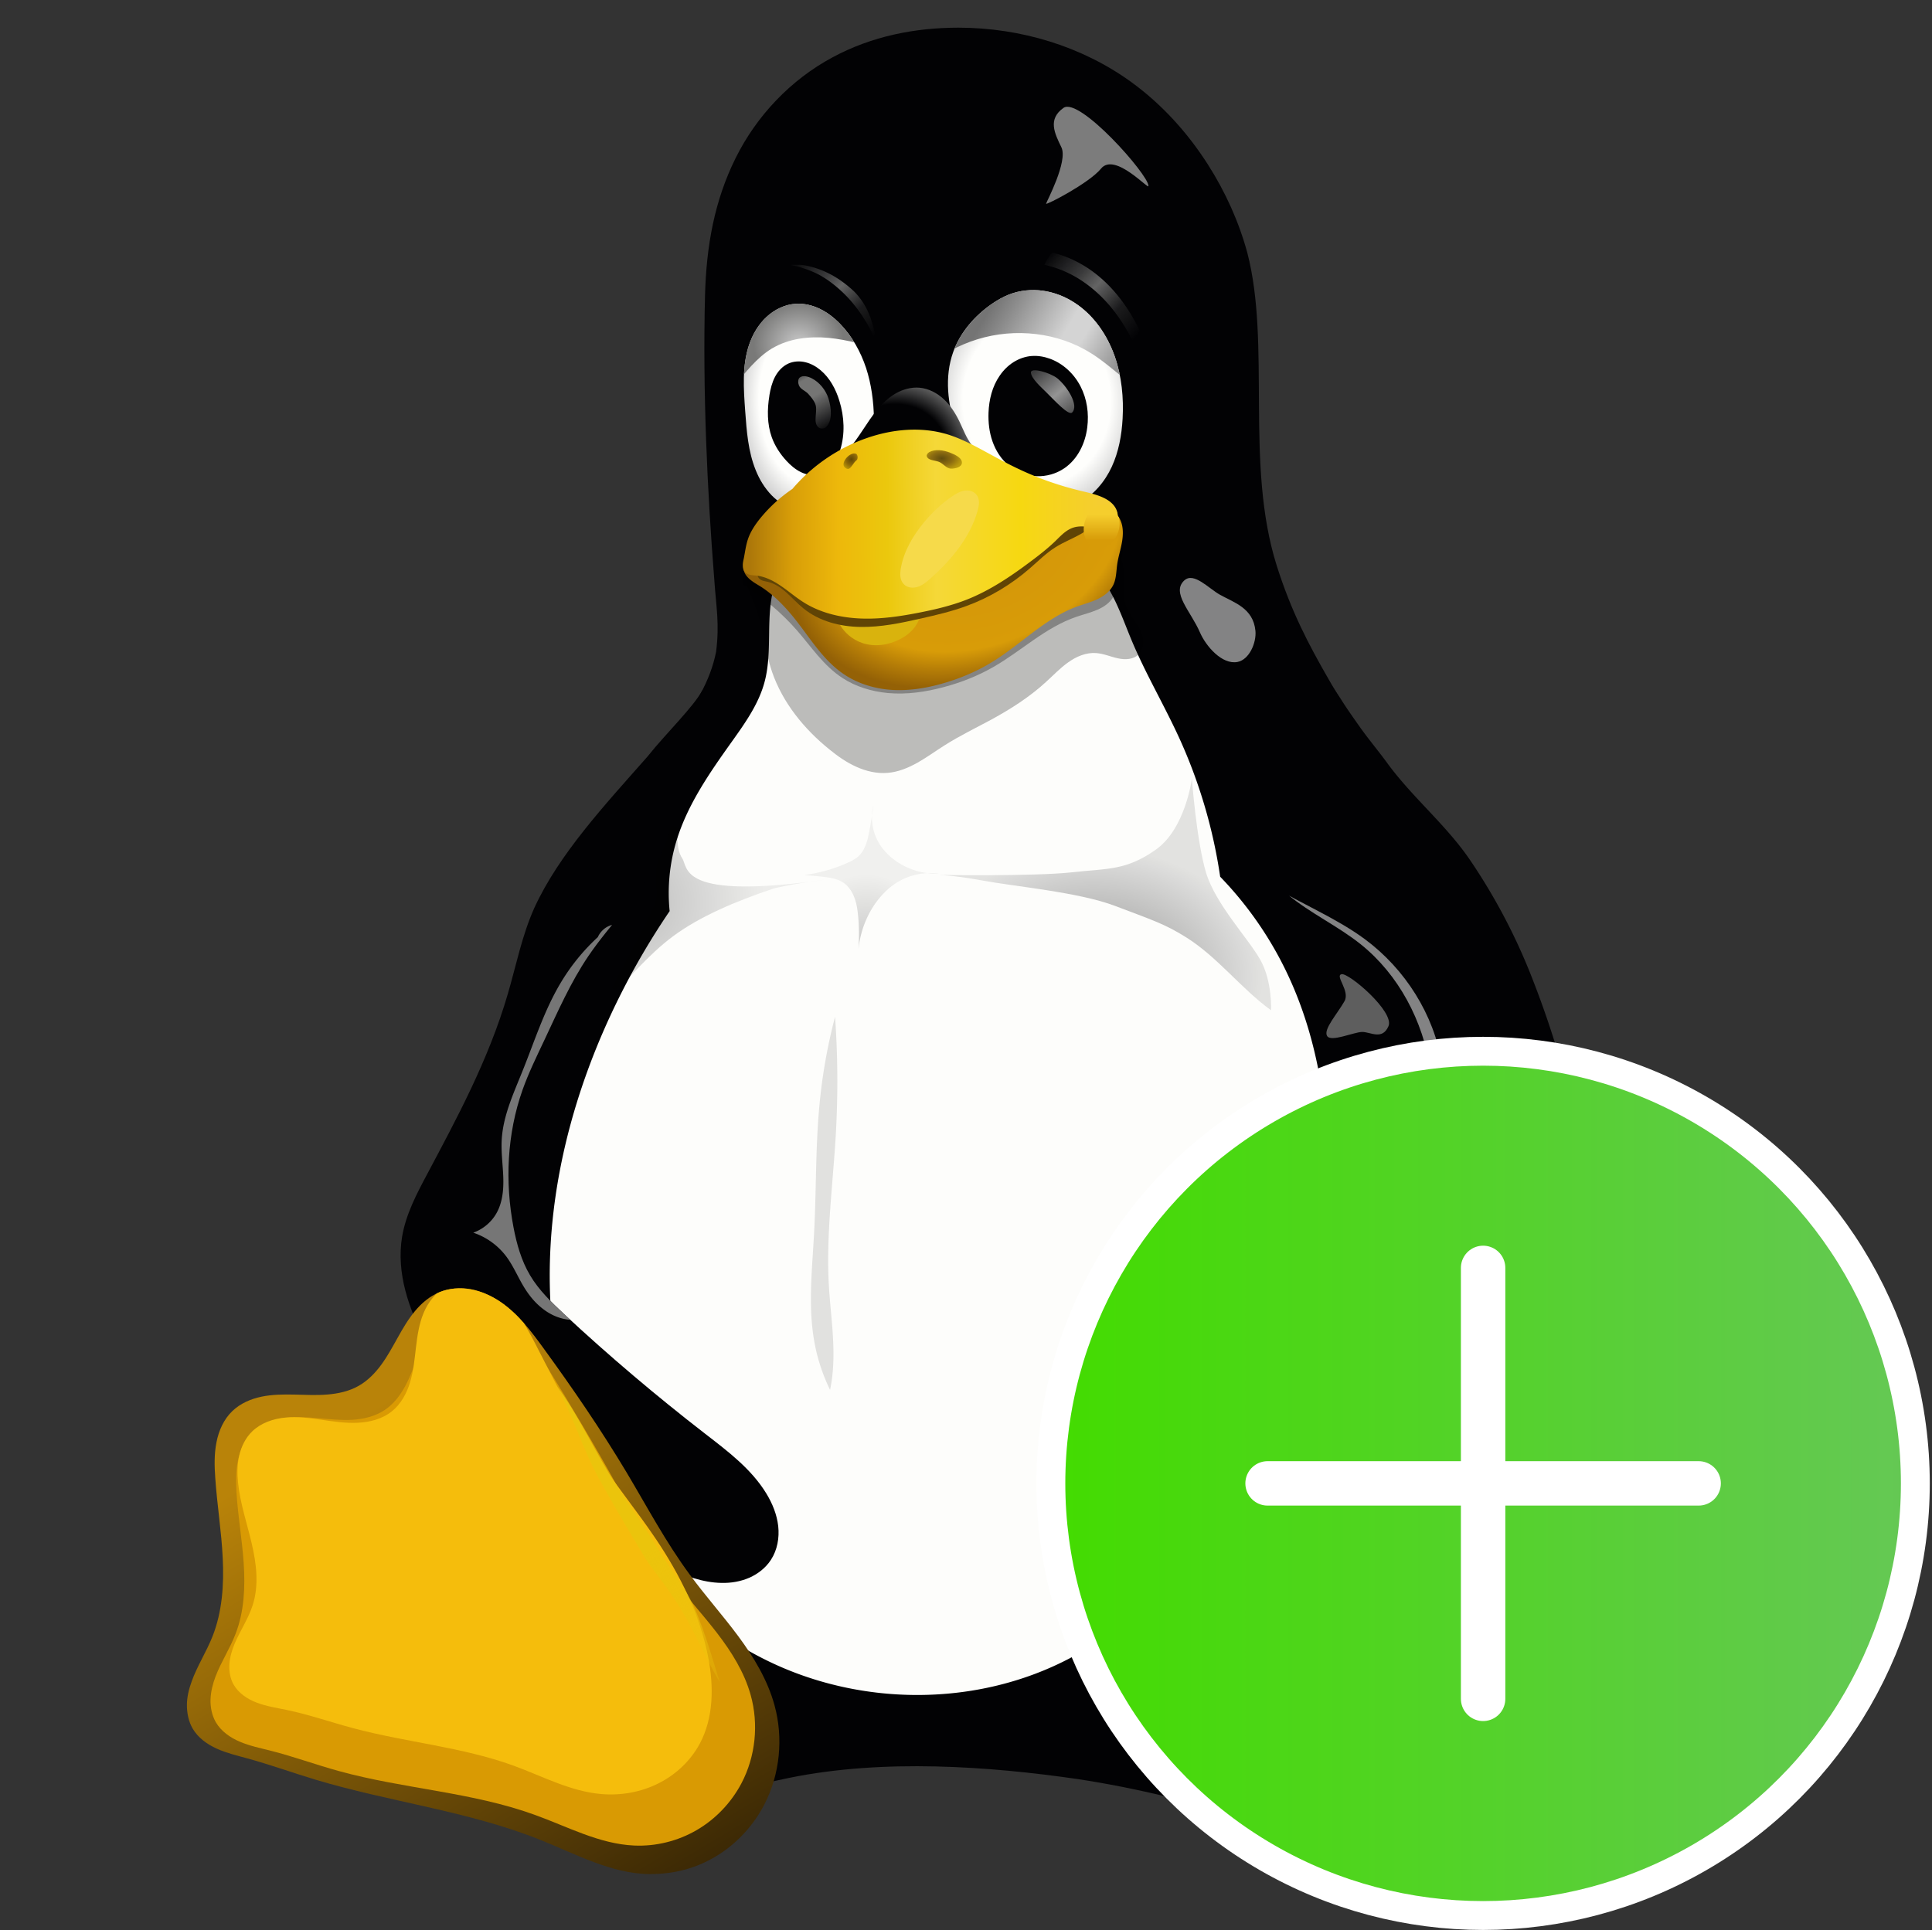 <svg id="Layer_4" data-name="Layer 4" xmlns="http://www.w3.org/2000/svg" xmlns:xlink="http://www.w3.org/1999/xlink" viewBox="0 0 869.91 869.22"><rect x="0" y="0" width="869.91" height="869.22" fill="#333333" stroke="none"/><defs><clipPath id="clippath-13"><path class="cls-18" d="M777.55 736.57c-7.34 8.71-17.54 14.45-27.71 19.65-17.31 8.8-35.28 16.57-51.55 27.19-10.91 7.11-20.98 15.46-30.4 24.46-8.06 7.7-15.69 15.92-24.72 22.45-9.13 6.59-19.65 11.37-30.79 13.03-3.09.45-6.17.68-9.29.68-10.52 0-21.05-2.53-30.73-6.76-8.77-3.8-17.22-9.29-22.28-17.41-5.07-8.19-6.24-18.16-6.24-27.81-.03-16.99 3.12-33.81 6.07-50.58 2.47-13.94 4.81-27.87 6.33-41.94 2.76-25.53 2.73-51.36.91-77.02-.32-4.29-.68-8.61-.03-12.86.65-4.26 2.4-8.51 5.65-11.3 3.02-2.6 7.05-3.77 11.04-3.96 3.96-.23 7.93.39 11.86.97 9.26 1.36 18.61 2.4 27.68 4.81 5.72 1.49 11.3 3.51 16.99 5.07 9.55 2.57 19.52 3.8 29.3 2.66 10.56-1.23 20.82-5.2 31.44-4.94 4.35.1 8.67.91 12.83 2.24 4.22 1.33 8.41 3.25 11.53 6.43 2.37 2.4 4.03 5.42 5.26 8.58 1.85 4.68 2.86 9.68 3.28 14.68.36 4.45.29 8.97 1.14 13.35 1.4 7.18 5.2 13.77 9.87 19.39 4.71 5.65 10.33 10.43 15.95 15.14 5.62 4.71 11.24 9.39 17.28 13.51 2.83 1.95 5.75 3.77 8.45 5.88 2.7 2.14 5.16 4.61 6.85 7.6 1.46 2.63 2.24 5.59 2.24 8.61 0 1.69-.23 3.38-.75 5.07-1.46 4.65-4.16 9.16-7.47 13.12Z"/></clipPath><clipPath id="clippath-18"><path class="cls-18" d="M699.85 593c-1.14-3.09-3.15-5.81-5.59-8.02s-5.33-3.9-8.35-5.2c-6.04-2.57-12.64-3.54-19.13-4.74-6.07-1.14-12.15-2.53-18.26-3.57-6.37-1.07-12.93-1.79-19.23-.36-5.49 1.23-10.59 4.09-14.75 7.89s-7.41 8.54-9.74 13.68c-4.13 9.06-5.42 19.23-4.65 29.14.58 7.37 2.47 14.97 7.31 20.53 3.93 4.52 9.49 7.34 15.2 9.03 9.87 2.92 20.63 2.76 30.4-.42 16.14-5.42 30.44-16.18 40.12-30.18 3.18-4.65 5.91-9.68 7.15-15.14.94-4.16.97-8.64-.49-12.64Z"/></clipPath><clipPath id="clippath-29"><path class="cls-18" d="M390.29 197.29c-12.93 4.48-24.62 12.47-33.49 22.9a67.727 67.727 0 0 0-14.39 13.12c-2.34 2.89-4.48 6.04-5.65 9.55-.94 2.79-1.27 5.72-1.85 8.61-.23 1.07-.49 2.14-.46 3.25 0 .52.06 1.07.23 1.63.05.15.11.3.17.44.19.64.44 1.25.77 1.83.75 1.24 1.85 2.24 3.02 3.09 1.17.88 2.44 1.59 3.67 2.34 6.53 4.13 11.86 9.88 16.6 15.98 6.34 8.19 11.95 17.25 20.43 23.19 5.98 4.22 13.12 6.6 20.4 7.34 8.54.84 17.18-.52 25.43-2.96 7.63-2.24 15.01-5.39 21.76-9.58 12.9-7.93 23.65-19.56 37.84-24.79 3.09-1.13 6.3-1.95 9.29-3.34 2.99-1.43 5.81-3.51 7.24-6.5 1.37-2.86 1.3-6.17 1.75-9.32.49-3.35 1.56-6.6 2.14-9.94.58-3.35.65-6.92-.78-10-.32-.68-.72-1.33-1.17-1.93-.03-1.25-.41-2.46-1.04-3.53-1.3-2.21-3.54-3.7-5.88-4.74-3.22-1.43-6.69-2.11-10.1-2.96a143.578 143.578 0 0 1-30.34-11.08c-4.81-2.37-9.49-5-14.2-7.54-4.87-2.6-9.81-5.1-15.07-6.72-4.84-1.46-9.86-2.13-14.89-2.13-7.26 0-14.57 1.39-21.46 3.79Z"/></clipPath><clipPath id="clippath-2"><path class="cls-18" d="M431.55 12.46c-19.49 0-39.04 3.83-56.72 13.38-18.78 10.1-34.17 26.28-43.62 45.38-9.49 19.1-13.19 39.5-13.77 61.98-1.07 42.68.97 87.44 4.19 128.02.84 12.34 2.4 19.55.81 32.26-5.26 26.96-28.84 45.09-41.45 68.77-13.87 26.12-19.72 55.64-30.18 83.32-9.58 25.3-23.03 49.05-32.09 74.55-12.7 35.63-16.5 74.81-8.12 111.71 6.4 28.13 19.75 54.51 37.75 77.08-2.6 4.68-5.13 9.45-7.8 14.1-8.35 14.39-18.55 28.07-23.29 44.01-2.37 7.96-3.31 16.47-1.79 24.65 1.53 8.19 5.68 16.01 12.18 21.21 4.26 3.38 9.42 5.59 14.71 6.82 5.29 1.2 10.78 1.49 16.24 1.4 20.69-.45 40.77-6.72 60.78-11.99 11.89-3.12 23.84-5.88 35.83-8.38 42.68-8.74 90.3-5.23 129.9.49 13.42 2.05 26.73 4.68 39.92 7.89 20.66 5 41.22 11.37 62.46 11.99 5.59.16 11.24-.1 16.7-1.3 5.46-1.23 10.75-3.44 15.1-6.92 6.53-5.2 10.69-13.06 12.21-21.24 1.53-8.19.58-16.73-1.82-24.72-4.81-15.98-15.1-29.59-23.62-43.92-3.38-5.68-6.5-11.47-9.84-17.15 25.66-28.81 46.32-62.14 58.27-98.75 13.03-39.95 15.43-82.99 9.94-124.67-5.49-41.68-18.71-82.08-36.09-120.35-21.83-47.94-40.18-65.29-53.5-107.42-14.36-45.54-2.5-99.43-13.19-140.72-3.8-14.03-9.87-27.45-17.7-39.73-9.16-14.39-20.79-27.25-34.59-37.26-22.02-15.98-49.7-24.49-77.83-24.49Z"/></clipPath><clipPath id="clippath-28"><path class="cls-18" d="M356.8 220.19a67.727 67.727 0 0 0-14.39 13.12c-2.34 2.89-4.48 6.04-5.65 9.55-.94 2.79-1.27 5.72-1.85 8.61-.23 1.07-.49 2.14-.45 3.25 0 .52.06 1.07.23 1.62.16.52.45 1.01.81 1.4.65.65 1.53 1.01 2.4 1.2.91.16 1.82.19 2.73.29 4.06.49 7.8 2.44 11.17 4.78 3.38 2.31 6.5 5.03 9.97 7.21 7.63 4.84 16.76 6.98 25.82 7.34 9.03.36 18.06-1.01 26.96-2.79 7.05-1.4 14.07-3.09 20.76-5.72 10.26-4.06 19.52-10.26 28.33-16.86 4.03-2.99 7.99-6.07 11.6-9.55 1.2-1.2 2.4-2.4 3.7-3.51 1.3-1.07 2.76-2.01 4.39-2.53 2.47-.78 5.13-.55 7.7-.13 1.92.32 3.83.75 5.78.68.97-.06 1.95-.23 2.86-.58.91-.36 1.75-.91 2.37-1.69.81-.97 1.23-2.27 1.23-3.54s-.39-2.57-1.04-3.67c-1.3-2.21-3.54-3.7-5.88-4.74-3.22-1.43-6.69-2.11-10.1-2.96a143.578 143.578 0 0 1-30.34-11.08c-4.81-2.37-9.49-5-14.2-7.54-4.87-2.6-9.81-5.1-15.07-6.72-11.82-3.57-24.69-2.4-36.35 1.66-12.93 4.48-24.62 12.47-33.49 22.9Z"/></clipPath><clipPath id="clippath-3"><path class="cls-18" d="M431.55 12.46c-19.49 0-39.04 3.83-56.72 13.38-18.78 10.1-34.17 26.28-43.62 45.38-9.49 19.1-13.19 39.5-13.77 61.98-1.07 42.68.97 87.44 4.19 128.02.84 12.34 2.4 19.55.81 32.26-5.26 26.96-28.84 45.09-41.45 68.77-13.87 26.12-19.72 55.64-30.18 83.32-9.58 25.3-23.03 49.05-32.09 74.55-12.7 35.63-16.5 74.81-8.12 111.71 6.4 28.13 19.75 54.51 37.75 77.08-2.6 4.68-5.13 9.45-7.8 14.1-8.35 14.39-18.55 28.07-23.29 44.01-2.37 7.96-3.31 16.47-1.79 24.65 1.53 8.19 5.68 16.01 12.18 21.21 4.26 3.38 9.42 5.59 14.71 6.82 5.29 1.2 10.78 1.49 16.24 1.4 20.69-.45 40.77-6.72 60.78-11.99 11.89-3.12 23.84-5.88 35.83-8.38 42.68-8.74 90.3-5.23 129.9.49 13.42 2.05 26.73 4.68 39.92 7.89 20.66 5 41.22 11.37 62.46 11.99 5.59.16 11.24-.1 16.7-1.3 5.46-1.23 10.75-3.44 15.1-6.92 6.53-5.2 10.69-13.06 12.21-21.24 1.53-8.19.58-16.73-1.82-24.72-4.81-15.98-15.1-29.59-23.62-43.92-3.38-5.68-6.5-11.47-9.84-17.15 25.66-28.81 46.32-62.14 58.27-98.75 13.03-39.95 15.43-82.99 9.94-124.67-5.49-41.68-18.71-82.08-36.09-120.35-21.83-47.94-40.18-65.29-53.5-107.42-14.36-45.54-2.5-99.43-13.19-140.72-3.8-14.03-9.87-27.45-17.7-39.73-9.16-14.39-20.79-27.25-34.59-37.26-22.02-15.98-49.7-24.49-77.83-24.49Z"/></clipPath><clipPath id="clippath-4"><path class="cls-18" d="M431.55 12.46c-19.49 0-39.04 3.83-56.72 13.38-18.78 10.1-34.17 26.28-43.62 45.38-9.49 19.1-13.19 39.5-13.77 61.98-1.07 42.68.97 87.44 4.19 128.02.84 12.34 2.4 19.55.81 32.26-5.26 26.96-28.84 45.09-41.45 68.77-13.87 26.12-19.72 55.64-30.18 83.32-9.58 25.3-23.03 49.05-32.09 74.55-12.7 35.63-16.5 74.81-8.12 111.71 6.4 28.13 19.75 54.51 37.75 77.08-2.6 4.68-5.13 9.45-7.8 14.1-8.35 14.39-18.55 28.07-23.29 44.01-2.37 7.96-3.31 16.47-1.79 24.65 1.53 8.19 5.68 16.01 12.18 21.21 4.26 3.38 9.42 5.59 14.71 6.82 5.29 1.2 10.78 1.49 16.24 1.4 20.69-.45 40.77-6.72 60.78-11.99 11.89-3.12 23.84-5.88 35.83-8.38 42.68-8.74 90.3-5.23 129.9.49 13.42 2.05 26.73 4.68 39.92 7.89 20.66 5 41.22 11.37 62.46 11.99 5.59.16 11.24-.1 16.7-1.3 5.46-1.23 10.75-3.44 15.1-6.92 6.53-5.2 10.69-13.06 12.21-21.24 1.53-8.19.58-16.73-1.82-24.72-4.81-15.98-15.1-29.59-23.62-43.92-3.38-5.68-6.5-11.47-9.84-17.15 25.66-28.81 46.32-62.14 58.27-98.75 13.03-39.95 15.43-82.99 9.94-124.67-5.49-41.68-18.71-82.08-36.09-120.35-21.83-47.94-40.18-65.29-53.5-107.42-14.36-45.54-2.5-99.43-13.19-140.72-3.8-14.03-9.87-27.45-17.7-39.73-9.16-14.39-20.79-27.25-34.59-37.26-22.02-15.98-49.7-24.49-77.83-24.49Z"/></clipPath><clipPath id="clippath-5"><path class="cls-18" d="M431.55 12.46c-19.49 0-39.04 3.83-56.72 13.38-18.78 10.1-34.17 26.28-43.62 45.38-9.49 19.1-13.19 39.5-13.77 61.98-1.07 42.68.97 87.44 4.19 128.02.84 12.34 2.4 19.55.81 32.26-5.26 26.96-28.84 45.09-41.45 68.77-13.87 26.12-19.72 55.64-30.18 83.32-9.58 25.3-23.03 49.05-32.09 74.55-12.7 35.63-16.5 74.81-8.12 111.71 6.4 28.13 19.75 54.51 37.75 77.08-2.6 4.68-5.13 9.45-7.8 14.1-8.35 14.39-18.55 28.07-23.29 44.01-2.37 7.96-3.31 16.47-1.79 24.65 1.53 8.19 5.68 16.01 12.18 21.21 4.26 3.38 9.42 5.59 14.71 6.82 5.29 1.2 10.78 1.49 16.24 1.4 20.69-.45 40.77-6.72 60.78-11.99 11.89-3.12 23.84-5.88 35.83-8.38 42.68-8.74 90.3-5.23 129.9.49 13.42 2.05 26.73 4.68 39.92 7.89 20.66 5 41.22 11.37 62.46 11.99 5.59.16 11.24-.1 16.7-1.3 5.46-1.23 10.75-3.44 15.1-6.92 6.53-5.2 10.69-13.06 12.21-21.24 1.53-8.19.58-16.73-1.82-24.72-4.81-15.98-15.1-29.59-23.62-43.92-3.38-5.68-6.5-11.47-9.84-17.15 25.66-28.81 46.32-62.14 58.27-98.75 13.03-39.95 15.43-82.99 9.94-124.67-5.49-41.68-18.71-82.08-36.09-120.35-21.83-47.94-40.18-65.29-53.5-107.42-14.36-45.54-2.5-99.43-13.19-140.72-3.8-14.03-9.87-27.45-17.7-39.73-9.16-14.39-20.79-27.25-34.59-37.26-22.02-15.98-49.7-24.49-77.83-24.49Z"/></clipPath><clipPath id="clippath-6"><path class="cls-18" d="M431.55 12.46c-19.49 0-39.04 3.83-56.72 13.38-18.78 10.1-34.17 26.28-43.62 45.38-9.49 19.1-13.19 39.5-13.77 61.98-1.07 42.68.97 87.44 4.19 128.02.84 12.34 2.4 19.55.81 32.26-5.26 26.96-28.84 45.09-41.45 68.77-13.87 26.12-19.72 55.64-30.18 83.32-9.58 25.3-23.03 49.05-32.09 74.55-12.7 35.63-16.5 74.81-8.12 111.71 6.4 28.13 19.75 54.51 37.75 77.08-2.6 4.68-5.13 9.45-7.8 14.1-8.35 14.39-18.55 28.07-23.29 44.01-2.37 7.96-3.31 16.47-1.79 24.65 1.53 8.19 5.68 16.01 12.18 21.21 4.26 3.38 9.42 5.59 14.71 6.82 5.29 1.2 10.78 1.49 16.24 1.4 20.69-.45 40.77-6.72 60.78-11.99 11.89-3.12 23.84-5.88 35.83-8.38 42.68-8.74 90.3-5.23 129.9.49 13.42 2.05 26.73 4.68 39.92 7.89 20.66 5 41.22 11.37 62.46 11.99 5.59.16 11.24-.1 16.7-1.3 5.46-1.23 10.75-3.44 15.1-6.92 6.53-5.2 10.69-13.06 12.21-21.24 1.53-8.19.58-16.73-1.82-24.72-4.81-15.98-15.1-29.59-23.62-43.92-3.38-5.68-6.5-11.47-9.84-17.15 25.66-28.81 46.32-62.14 58.27-98.75 13.03-39.95 15.43-82.99 9.94-124.67-5.49-41.68-18.71-82.08-36.09-120.35-21.83-47.94-40.18-65.29-53.5-107.42-14.36-45.54-2.5-99.43-13.19-140.72-3.8-14.03-9.87-27.45-17.7-39.73-9.16-14.39-20.79-27.25-34.59-37.26-22.02-15.98-49.7-24.49-77.83-24.49Z"/></clipPath><clipPath id="clippath-7"><path class="cls-18" d="M291.97 340.25c-19.81 22.48-40.18 44.27-51.36 68.6-5.55 12.34-8.15 25.76-11.95 38.75-4.29 14.75-10.13 29.04-16.7 42.94-6.07 12.83-12.77 25.37-19.42 37.88-4.87 9.13-9.81 18.42-11.5 28.62-1.33 8.06-.58 16.37 1.49 24.26 2.05 7.89 5.33 15.43 9.06 22.67 15.85 31.02 39.66 57.72 67.86 78.19 12.8 9.26 26.47 17.28 40.86 23.88 7.8 3.54 15.98 6.72 24.56 6.85 4.29.1 8.61-.62 12.54-2.34 3.9-1.72 7.41-4.48 9.74-8.09 2.86-4.42 3.83-9.91 3.25-15.14-.58-5.23-2.63-10.23-5.36-14.71-6.69-10.98-17.25-18.94-27.42-26.8-21.96-16.99-43.17-34.95-63.5-53.86-5.72-5.36-11.47-10.85-15.46-17.61-3.9-6.56-6.01-14.03-7.44-21.54-3.93-20.56-2.92-42.2 4.06-61.95 2.76-7.73 6.37-15.1 9.87-22.51 6.04-12.83 11.76-25.92 19.72-37.68 9.91-14.65 23.16-27.06 31.22-42.78 6.82-13.29 9.58-28.2 12.21-42.88 2.08-11.5 6.01-22.74 8.02-34.24-3.93 7.47-16.6 19.72-24.36 29.46Z"/></clipPath><clipPath id="clippath-8"><path class="cls-18" d="M612.83 425.39c17.02 13.71 27.84 34.4 31.18 56 2.6 16.83.91 34.14-2.89 50.74-3.8 16.63-9.65 32.68-15.49 48.72-2.31 6.37-4.65 12.83-5.55 19.55-.94 6.76-.36 13.87 2.89 19.85 3.74 6.85 10.69 11.56 18.16 13.77 7.37 2.21 15.33 2.14 22.8.29 7.47-1.85 20.04-4.26 26.12-9 15.43-11.99 19.1-32.81 22.77-51.06 3.8-19.07 1.95-39.04-1.4-58.31-4.58-26.28-12.28-51.94-22.06-76.72a266.813 266.813 0 0 0-27.42-51.84c-10.78-15.88-26.05-28.26-37.36-43.79-3.93-5.39-8.64-10.98-12.47-16.44-8.32-11.76-6.43-9.55-11.6-17.18-3.74-5.52-9.65-7.41-15.85-9.81-6.24-2.4-13.19-3.12-19.62-1.33-8.45 2.37-15.36 9.06-19.04 17.02-3.67 7.99-4.32 17.15-2.89 25.82 1.85 11.17 6.95 21.57 12.73 31.31 6.5 11.01 14.03 21.63 23.88 29.82 10.26 8.54 22.67 14.2 33.1 22.58Z"/></clipPath><clipPath id="clippath-9"><path class="cls-18" d="M197.77 581.99c4.48-1.85 9.52-2.21 14.26-1.33 4.78.88 9.29 2.96 13.29 5.65 8.02 5.46 13.97 13.38 19.65 21.24 13.09 18 25.66 36.38 37.1 55.48 9.26 15.53 17.74 31.54 28.46 46.06 6.98 9.52 14.84 18.32 21.86 27.77 7.02 9.48 13.22 19.75 16.34 31.12 4.06 14.78 2.47 31.05-4.55 44.66-4.94 9.58-12.54 17.8-21.76 23.36s-18.94 8.02-29.72 8.02c-17.12 0-33.85-9.19-49.76-15.53-32.42-12.93-67.63-16.96-101.05-27.03-10.26-3.09-20.37-6.76-30.7-9.58-4.61-1.27-9.26-2.37-13.61-4.35-4.35-1.95-8.41-4.9-10.82-9-1.85-3.18-2.6-6.92-2.6-10.59s.91-7.34 2.18-10.78c2.5-6.92 6.56-13.19 9.29-20.04 4.45-11.17 5.26-23.49 4.65-35.5-.58-11.99-2.53-23.91-3.35-35.89-.39-5.36-.52-10.78.52-16.08 1.01-5.26 3.28-10.43 7.15-14.13 3.57-3.44 8.28-5.49 13.16-6.5 4.84-1.01 9.84-1.04 14.78-.94 4.94.1 9.91.39 14.84-.03 4.94-.39 9.91-1.49 14.2-3.96 4.09-2.34 7.44-5.81 10.2-9.61 2.76-3.8 5-7.96 7.31-12.08 2.27-4.09 4.65-8.19 7.67-11.82 2.99-3.64 6.69-6.79 11.04-8.58Z"/></clipPath><clipPath id="clippath-10"><path class="cls-18" d="M197.77 581.99c4.48-1.85 9.52-2.21 14.26-1.33 4.78.88 9.29 2.96 13.29 5.65 8.02 5.46 13.97 13.38 19.65 21.24 13.09 18 25.66 36.38 37.1 55.48 9.26 15.53 17.74 31.54 28.46 46.06 6.98 9.52 14.84 18.32 21.86 27.77 7.02 9.48 13.22 19.75 16.34 31.12 4.06 14.78 2.47 31.05-4.55 44.66-4.94 9.58-12.54 17.8-21.76 23.36s-18.94 8.02-29.72 8.02c-17.12 0-33.85-9.19-49.76-15.53-32.42-12.93-67.63-16.96-101.05-27.03-10.26-3.09-20.37-6.76-30.7-9.58-4.61-1.27-9.26-2.37-13.61-4.35-4.35-1.95-8.41-4.9-10.82-9-1.85-3.18-2.6-6.92-2.6-10.59s.91-7.34 2.18-10.78c2.5-6.92 6.56-13.19 9.29-20.04 4.45-11.17 5.26-23.49 4.65-35.5-.58-11.99-2.53-23.91-3.35-35.89-.39-5.36-.52-10.78.52-16.08 1.01-5.26 3.28-10.43 7.15-14.13 3.57-3.44 8.28-5.49 13.16-6.5 4.84-1.01 9.84-1.04 14.78-.94 4.94.1 9.91.39 14.84-.03 4.94-.39 9.91-1.49 14.2-3.96 4.09-2.34 7.44-5.81 10.2-9.61 2.76-3.8 5-7.96 7.31-12.08 2.27-4.09 4.65-8.19 7.67-11.82 2.99-3.64 6.69-6.79 11.04-8.58Z"/></clipPath><clipPath id="clippath-11"><path class="cls-18" d="M197.77 581.99c4.48-1.85 9.52-2.21 14.26-1.33 4.78.88 9.29 2.96 13.29 5.65 8.02 5.46 13.97 13.38 19.65 21.24 13.09 18 25.66 36.38 37.1 55.48 9.26 15.53 17.74 31.54 28.46 46.06 6.98 9.52 14.84 18.32 21.86 27.77 7.02 9.48 13.22 19.75 16.34 31.12 4.06 14.78 2.47 31.05-4.55 44.66-4.94 9.58-12.54 17.8-21.76 23.36s-18.94 8.02-29.72 8.02c-17.12 0-33.85-9.19-49.76-15.53-32.42-12.93-67.63-16.96-101.05-27.03-10.26-3.09-20.37-6.76-30.7-9.58-4.61-1.27-9.26-2.37-13.61-4.35-4.35-1.95-8.41-4.9-10.82-9-1.85-3.18-2.6-6.92-2.6-10.59s.91-7.34 2.18-10.78c2.5-6.92 6.56-13.19 9.29-20.04 4.45-11.17 5.26-23.49 4.65-35.5-.58-11.99-2.53-23.91-3.35-35.89-.39-5.36-.52-10.78.52-16.08 1.01-5.26 3.28-10.43 7.15-14.13 3.57-3.44 8.28-5.49 13.16-6.5 4.84-1.01 9.84-1.04 14.78-.94 4.94.1 9.91.39 14.84-.03 4.94-.39 9.91-1.49 14.2-3.96 4.09-2.34 7.44-5.81 10.2-9.61 2.76-3.8 5-7.96 7.31-12.08 2.27-4.09 4.65-8.19 7.67-11.82 2.99-3.64 6.69-6.79 11.04-8.58Z"/></clipPath><clipPath id="clippath-12"><path class="cls-18" d="M431.55 12.46c-19.49 0-39.04 3.83-56.72 13.38-18.78 10.1-34.17 26.28-43.62 45.38-9.49 19.1-13.19 39.5-13.77 61.98-1.07 42.68.97 87.44 4.19 128.02.84 12.34 2.4 19.55.81 32.26-5.26 26.96-28.84 45.09-41.45 68.77-13.87 26.12-19.72 55.64-30.18 83.32-9.58 25.3-23.03 49.05-32.09 74.55-12.7 35.63-16.5 74.81-8.12 111.71 6.4 28.13 19.75 54.51 37.75 77.08-2.6 4.68-5.13 9.45-7.8 14.1-8.35 14.39-18.55 28.07-23.29 44.01-2.37 7.96-3.31 16.47-1.79 24.65 1.53 8.19 5.68 16.01 12.18 21.21 4.26 3.38 9.42 5.59 14.71 6.82 5.29 1.2 10.78 1.49 16.24 1.4 20.69-.45 40.77-6.72 60.78-11.99 11.89-3.12 23.84-5.88 35.83-8.38 42.68-8.74 90.3-5.23 129.9.49 13.42 2.05 26.73 4.68 39.92 7.89 20.66 5 41.22 11.37 62.46 11.99 5.59.16 11.24-.1 16.7-1.3 5.46-1.23 10.75-3.44 15.1-6.92 6.53-5.2 10.69-13.06 12.21-21.24 1.53-8.19.58-16.73-1.82-24.72-4.81-15.98-15.1-29.59-23.62-43.92-3.38-5.68-6.5-11.47-9.84-17.15 25.66-28.81 46.32-62.14 58.27-98.75 13.03-39.95 15.43-82.99 9.94-124.67-5.49-41.68-18.71-82.08-36.09-120.35-21.83-47.94-40.18-65.29-53.5-107.42-14.36-45.54-2.5-99.43-13.19-140.72-3.8-14.03-9.87-27.45-17.7-39.73-9.16-14.39-20.79-27.25-34.59-37.26-22.02-15.98-49.7-24.49-77.83-24.49Z"/></clipPath><clipPath id="clippath-1"><path class="cls-18" d="M431.55 12.46c-19.49 0-39.04 3.83-56.72 13.38-18.78 10.1-34.17 26.28-43.62 45.38-9.49 19.1-13.19 39.5-13.77 61.98-1.07 42.68.97 87.44 4.19 128.02.84 12.34 2.4 19.55.81 32.26-5.26 26.96-28.84 45.09-41.45 68.77-13.87 26.12-19.72 55.64-30.18 83.32-9.58 25.3-23.03 49.05-32.09 74.55-12.7 35.63-16.5 74.81-8.12 111.71 6.4 28.13 19.75 54.51 37.75 77.08-2.6 4.68-5.13 9.45-7.8 14.1-8.35 14.39-18.55 28.07-23.29 44.01-2.37 7.96-3.31 16.47-1.79 24.65 1.53 8.19 5.68 16.01 12.18 21.21 4.26 3.38 9.42 5.59 14.71 6.82 5.29 1.2 10.78 1.49 16.24 1.4 20.69-.45 40.77-6.72 60.78-11.99 11.89-3.12 23.84-5.88 35.83-8.38 42.68-8.74 90.3-5.23 129.9.49 13.42 2.05 26.73 4.68 39.92 7.89 20.66 5 41.22 11.37 62.46 11.99 5.59.16 11.24-.1 16.7-1.3 5.46-1.23 10.75-3.44 15.1-6.92 6.53-5.2 10.69-13.06 12.21-21.24 1.53-8.19.58-16.73-1.82-24.72-4.81-15.98-15.1-29.59-23.62-43.92-3.38-5.68-6.5-11.47-9.84-17.15 25.66-28.81 46.32-62.14 58.27-98.75 13.03-39.95 15.43-82.99 9.94-124.67-5.49-41.68-18.71-82.08-36.09-120.35-21.83-47.94-40.18-65.29-53.5-107.42-14.36-45.54-2.5-99.43-13.19-140.72-3.8-14.03-9.87-27.45-17.7-39.73-9.16-14.39-20.79-27.25-34.59-37.26-22.02-15.98-49.7-24.49-77.83-24.49Z"/></clipPath><clipPath id="clippath-14"><path class="cls-18" d="M777.55 736.57c-7.34 8.71-17.54 14.45-27.71 19.65-17.31 8.8-35.28 16.57-51.55 27.19-10.91 7.11-20.98 15.46-30.4 24.46-8.06 7.7-15.69 15.92-24.72 22.45-9.13 6.59-19.65 11.37-30.79 13.03-3.09.45-6.17.68-9.29.68-10.52 0-21.05-2.53-30.73-6.76-8.77-3.8-17.22-9.29-22.28-17.41-5.07-8.19-6.24-18.16-6.24-27.81-.03-16.99 3.12-33.81 6.07-50.58 2.47-13.94 4.81-27.87 6.33-41.94 2.76-25.53 2.73-51.36.91-77.02-.32-4.29-.68-8.61-.03-12.86.65-4.26 2.4-8.51 5.65-11.3 3.02-2.6 7.05-3.77 11.04-3.96 3.96-.23 7.93.39 11.86.97 9.26 1.36 18.61 2.4 27.68 4.81 5.72 1.49 11.3 3.51 16.99 5.07 9.55 2.57 19.52 3.8 29.3 2.66 10.56-1.23 20.82-5.2 31.44-4.94 4.35.1 8.67.91 12.83 2.24 4.22 1.33 8.41 3.25 11.53 6.43 2.37 2.4 4.03 5.42 5.26 8.58 1.85 4.68 2.86 9.68 3.28 14.68.36 4.45.29 8.97 1.14 13.35 1.4 7.18 5.2 13.77 9.87 19.39 4.71 5.65 10.33 10.43 15.95 15.14 5.62 4.71 11.24 9.39 17.28 13.51 2.83 1.95 5.75 3.77 8.45 5.88 2.7 2.14 5.16 4.61 6.85 7.6 1.46 2.63 2.24 5.59 2.24 8.61 0 1.69-.23 3.38-.75 5.07-1.46 4.65-4.16 9.16-7.47 13.12Z"/></clipPath><clipPath id="clippath-15"><path class="cls-18" d="M777.55 736.57c-7.34 8.71-17.54 14.45-27.71 19.65-17.31 8.8-35.28 16.57-51.55 27.19-10.91 7.11-20.98 15.46-30.4 24.46-8.06 7.7-15.69 15.92-24.72 22.45-9.13 6.59-19.65 11.37-30.79 13.03-3.09.45-6.17.68-9.29.68-10.52 0-21.05-2.53-30.73-6.76-8.77-3.8-17.22-9.29-22.28-17.41-5.07-8.19-6.24-18.16-6.24-27.81-.03-16.99 3.12-33.81 6.07-50.58 2.47-13.94 4.81-27.87 6.33-41.94 2.76-25.53 2.73-51.36.91-77.02-.32-4.29-.68-8.61-.03-12.86.65-4.26 2.4-8.51 5.65-11.3 3.02-2.6 7.05-3.77 11.04-3.96 3.96-.23 7.93.39 11.86.97 9.26 1.36 18.61 2.4 27.68 4.81 5.72 1.49 11.3 3.51 16.99 5.07 9.55 2.57 19.52 3.8 29.3 2.66 10.56-1.23 20.82-5.2 31.44-4.94 4.35.1 8.67.91 12.83 2.24 4.22 1.33 8.41 3.25 11.53 6.43 2.37 2.4 4.03 5.42 5.26 8.58 1.85 4.68 2.86 9.68 3.28 14.68.36 4.45.29 8.97 1.14 13.35 1.4 7.18 5.2 13.77 9.87 19.39 4.71 5.65 10.33 10.43 15.95 15.14 5.62 4.71 11.24 9.39 17.28 13.51 2.83 1.95 5.75 3.77 8.45 5.88 2.7 2.14 5.16 4.61 6.85 7.6 1.46 2.63 2.24 5.59 2.24 8.61 0 1.69-.23 3.38-.75 5.07-1.46 4.65-4.16 9.16-7.47 13.12Z"/></clipPath><clipPath id="clippath-16"><path class="cls-18" d="M777.55 736.57c-7.34 8.71-17.54 14.45-27.71 19.65-17.31 8.8-35.28 16.57-51.55 27.19-10.91 7.11-20.98 15.46-30.4 24.46-8.06 7.7-15.69 15.92-24.72 22.45-9.13 6.59-19.65 11.37-30.79 13.03-3.09.45-6.17.68-9.29.68-10.52 0-21.05-2.53-30.73-6.76-8.77-3.8-17.22-9.29-22.28-17.41-5.07-8.19-6.24-18.16-6.24-27.81-.03-16.99 3.12-33.81 6.07-50.58 2.47-13.94 4.81-27.87 6.33-41.94 2.76-25.53 2.73-51.36.91-77.02-.32-4.29-.68-8.61-.03-12.86.65-4.26 2.4-8.51 5.65-11.3 3.02-2.6 7.05-3.77 11.04-3.96 3.96-.23 7.93.39 11.86.97 9.26 1.36 18.61 2.4 27.68 4.81 5.72 1.49 11.3 3.51 16.99 5.07 9.55 2.57 19.52 3.8 29.3 2.66 10.56-1.23 20.82-5.2 31.44-4.94 4.35.1 8.67.91 12.83 2.24 4.22 1.33 8.41 3.25 11.53 6.43 2.37 2.4 4.03 5.42 5.26 8.58 1.85 4.68 2.86 9.68 3.28 14.68.36 4.45.29 8.97 1.14 13.35 1.4 7.18 5.2 13.77 9.87 19.39 4.71 5.65 10.33 10.43 15.95 15.14 5.62 4.71 11.24 9.39 17.28 13.51 2.83 1.95 5.75 3.77 8.45 5.88 2.7 2.14 5.16 4.61 6.85 7.6 1.46 2.63 2.24 5.59 2.24 8.61 0 1.69-.23 3.38-.75 5.07-1.46 4.65-4.16 9.16-7.47 13.12Z"/></clipPath><clipPath id="clippath-17"><path class="cls-18" d="M777.55 736.57c-7.34 8.71-17.54 14.45-27.71 19.65-17.31 8.8-35.28 16.57-51.55 27.19-10.91 7.11-20.98 15.46-30.4 24.46-8.06 7.7-15.69 15.92-24.72 22.45-9.13 6.59-19.65 11.37-30.79 13.03-3.09.45-6.17.68-9.29.68-10.52 0-21.05-2.53-30.73-6.76-8.77-3.8-17.22-9.29-22.28-17.41-5.07-8.19-6.24-18.16-6.24-27.81-.03-16.99 3.12-33.81 6.07-50.58 2.47-13.94 4.81-27.87 6.33-41.94 2.76-25.53 2.73-51.36.91-77.02-.32-4.29-.68-8.61-.03-12.86.65-4.26 2.4-8.51 5.65-11.3 3.02-2.6 7.05-3.77 11.04-3.96 3.96-.23 7.93.39 11.86.97 9.26 1.36 18.61 2.4 27.68 4.81 5.72 1.49 11.3 3.51 16.99 5.07 9.55 2.57 19.52 3.8 29.3 2.66 10.56-1.23 20.82-5.2 31.44-4.94 4.35.1 8.67.91 12.83 2.24 4.22 1.33 8.41 3.25 11.53 6.43 2.37 2.4 4.03 5.42 5.26 8.58 1.85 4.68 2.86 9.68 3.28 14.68.36 4.45.29 8.97 1.14 13.35 1.4 7.18 5.2 13.77 9.87 19.39 4.71 5.65 10.33 10.43 15.95 15.14 5.62 4.71 11.24 9.39 17.28 13.51 2.83 1.95 5.75 3.77 8.45 5.88 2.7 2.14 5.16 4.61 6.85 7.6 1.46 2.63 2.24 5.59 2.24 8.61 0 1.69-.23 3.38-.75 5.07-1.46 4.65-4.16 9.16-7.47 13.12Z"/></clipPath><clipPath id="clippath-27"><path class="cls-18" d="M334.71 256.25c.19.84.49 1.62.91 2.37.75 1.23 1.85 2.24 3.02 3.09 1.17.88 2.44 1.59 3.67 2.34 6.53 4.13 11.86 9.87 16.6 15.98 6.33 8.19 11.95 17.25 20.43 23.19 5.98 4.22 13.12 6.59 20.4 7.34 8.54.84 17.18-.52 25.43-2.96 7.63-2.24 15.01-5.39 21.76-9.58 12.9-7.93 23.65-19.55 37.84-24.78 3.09-1.14 6.3-1.95 9.29-3.35 2.99-1.43 5.81-3.51 7.24-6.5 1.36-2.86 1.3-6.17 1.75-9.32.49-3.35 1.56-6.59 2.14-9.94.58-3.35.65-6.92-.78-10-1.2-2.53-3.38-4.55-5.88-5.81-2.5-1.3-5.33-1.88-8.15-2.01-5.59-.26-11.14 1.17-16.76 1.69-7.41.68-14.88-.29-22.32-.06-9.26.29-18.39 2.37-27.64 2.83-10.56.49-21.08-1.14-31.64-1.56-4.58-.19-9.19-.13-13.71.65-4.52.75-8.93 2.31-12.7 4.9-3.67 2.53-6.59 5.98-9.97 8.9-1.69 1.46-3.51 2.79-5.52 3.77-1.98.97-4.19 1.59-6.43 1.53-1.14-.03-2.34-.19-3.41.13-.68.23-1.3.65-1.82 1.14-.52.52-.94 1.1-1.33 1.69a28.04 28.04 0 0 0-2.44 4.35Z"/></clipPath><clipPath id="clippath"><path class="cls-18" d="M431.55 12.46c-19.49 0-39.04 3.83-56.72 13.38-18.78 10.1-34.17 26.28-43.62 45.38-9.49 19.1-13.19 39.5-13.77 61.98-1.07 42.68.97 87.44 4.19 128.02.84 12.34 2.4 19.55.81 32.26-5.26 26.96-28.84 45.09-41.45 68.77-13.87 26.12-19.72 55.64-30.18 83.32-9.58 25.3-23.03 49.05-32.09 74.55-12.7 35.63-16.5 74.81-8.12 111.71 6.4 28.13 19.75 54.51 37.75 77.08-2.6 4.68-5.13 9.45-7.8 14.1-8.35 14.39-18.55 28.07-23.29 44.01-2.37 7.96-3.31 16.47-1.79 24.65 1.53 8.19 5.68 16.01 12.18 21.21 4.26 3.38 9.42 5.59 14.71 6.82 5.29 1.2 10.78 1.49 16.24 1.4 20.69-.45 40.77-6.72 60.78-11.99 11.89-3.12 23.84-5.88 35.83-8.38 42.68-8.74 90.3-5.23 129.9.49 13.42 2.05 26.73 4.68 39.92 7.89 20.66 5 41.22 11.37 62.46 11.99 5.59.16 11.24-.1 16.7-1.3 5.46-1.23 10.75-3.44 15.1-6.92 6.53-5.2 10.69-13.06 12.21-21.24 1.53-8.19.58-16.73-1.82-24.72-4.81-15.98-15.1-29.59-23.62-43.92-3.38-5.68-6.5-11.47-9.84-17.15 25.66-28.81 46.32-62.14 58.27-98.75 13.03-39.95 15.43-82.99 9.94-124.67-5.49-41.68-18.71-82.08-36.09-120.35-21.83-47.94-40.18-65.29-53.5-107.42-14.36-45.54-2.5-99.43-13.19-140.72-3.8-14.03-9.87-27.45-17.7-39.73-9.16-14.39-20.79-27.25-34.59-37.26-22.02-15.98-49.7-24.49-77.83-24.49Z"/></clipPath><clipPath id="clippath-26"><path class="cls-18" d="M334.71 256.25c.19.84.49 1.62.91 2.37.75 1.23 1.85 2.24 3.02 3.09 1.17.88 2.44 1.59 3.67 2.34 6.53 4.13 11.86 9.87 16.6 15.98 6.33 8.19 11.95 17.25 20.43 23.19 5.98 4.22 13.12 6.59 20.4 7.34 8.54.84 17.18-.52 25.43-2.96 7.63-2.24 15.01-5.39 21.76-9.58 12.9-7.93 23.65-19.55 37.84-24.78 3.09-1.14 6.3-1.95 9.29-3.35 2.99-1.43 5.81-3.51 7.24-6.5 1.36-2.86 1.3-6.17 1.75-9.32.49-3.35 1.56-6.59 2.14-9.94.58-3.35.65-6.92-.78-10-1.2-2.53-3.38-4.55-5.88-5.81-2.5-1.3-5.33-1.88-8.15-2.01-5.59-.26-11.14 1.17-16.76 1.69-7.41.68-14.88-.29-22.32-.06-9.26.29-18.39 2.37-27.64 2.83-10.56.49-21.08-1.14-31.64-1.56-4.58-.19-9.19-.13-13.71.65-4.52.75-8.93 2.31-12.7 4.9-3.67 2.53-6.59 5.98-9.97 8.9-1.69 1.46-3.51 2.79-5.52 3.77-1.98.97-4.19 1.59-6.43 1.53-1.14-.03-2.34-.19-3.41.13-.68.23-1.3.65-1.82 1.14-.52.52-.94 1.1-1.33 1.69a28.04 28.04 0 0 0-2.44 4.35Z"/></clipPath><clipPath id="clippath-19"><path class="cls-18" d="M699.85 593c-1.14-3.09-3.15-5.81-5.59-8.02s-5.33-3.9-8.35-5.2c-6.04-2.57-12.64-3.54-19.13-4.74-6.07-1.14-12.15-2.53-18.26-3.57-6.37-1.07-12.93-1.79-19.23-.36-5.49 1.23-10.59 4.09-14.75 7.89s-7.41 8.54-9.74 13.68c-4.13 9.06-5.42 19.23-4.65 29.14.58 7.37 2.47 14.97 7.31 20.53 3.93 4.52 9.49 7.34 15.2 9.03 9.87 2.92 20.63 2.76 30.4-.42 16.14-5.42 30.44-16.18 40.12-30.18 3.18-4.65 5.91-9.68 7.15-15.14.94-4.16.97-8.64-.49-12.64Z"/></clipPath><clipPath id="clippath-25"><path class="cls-18" d="M431.55 12.46c-19.49 0-39.04 3.83-56.72 13.38-18.78 10.1-34.17 26.28-43.62 45.38-9.49 19.1-13.19 39.5-13.77 61.98-1.07 42.68.97 87.44 4.19 128.02.84 12.34 2.4 19.55.81 32.26-5.26 26.96-28.84 45.09-41.45 68.77-13.87 26.12-19.72 55.64-30.18 83.32-9.58 25.3-23.03 49.05-32.09 74.55-12.7 35.63-16.5 74.81-8.12 111.71 6.4 28.13 19.75 54.51 37.75 77.08-2.6 4.68-5.13 9.45-7.8 14.1-8.35 14.39-18.55 28.07-23.29 44.01-2.37 7.96-3.31 16.47-1.79 24.65 1.53 8.19 5.68 16.01 12.18 21.21 4.26 3.38 9.42 5.59 14.71 6.82 5.29 1.2 10.78 1.49 16.24 1.4 20.69-.45 40.77-6.72 60.78-11.99 11.89-3.12 23.84-5.88 35.83-8.38 42.68-8.74 90.3-5.23 129.9.49 13.42 2.05 26.73 4.68 39.92 7.89 20.66 5 41.22 11.37 62.46 11.99 5.59.16 11.24-.1 16.7-1.3 5.46-1.23 10.75-3.44 15.1-6.92 6.53-5.2 10.69-13.06 12.21-21.24 1.53-8.19.58-16.73-1.82-24.72-4.81-15.98-15.1-29.59-23.62-43.92-3.38-5.68-6.5-11.47-9.84-17.15 25.66-28.81 46.32-62.14 58.27-98.75 13.03-39.95 15.43-82.99 9.94-124.67-5.49-41.68-18.71-82.08-36.09-120.35-21.83-47.94-40.18-65.29-53.5-107.42-14.36-45.54-2.5-99.43-13.19-140.72-3.8-14.03-9.87-27.45-17.7-39.73-9.16-14.39-20.79-27.25-34.59-37.26-22.02-15.98-49.7-24.49-77.83-24.49Z"/></clipPath><clipPath id="clippath-20"><path class="cls-18" d="M346.44 178.09c-1.04 6.3-1.07 12.9 1.07 18.87 1.43 3.96 3.8 7.57 6.66 10.65 1.85 2.01 4 3.83 6.46 5.03 2.5 1.2 5.36 1.69 8.06 1.04 2.47-.62 4.61-2.21 6.2-4.19 1.59-1.98 2.66-4.35 3.41-6.79 2.24-7.18 1.88-15.01-.36-22.19-1.59-5.23-4.29-10.26-8.45-13.77-2.01-1.69-4.35-3.02-6.89-3.61-2.53-.62-5.29-.45-7.67.62-2.63 1.2-4.68 3.48-6.01 6.04-1.33 2.57-2.01 5.42-2.5 8.28Z"/></clipPath><clipPath id="clippath-21"><path class="cls-18" d="M358.46 136.81c-4.97.26-9.74 2.57-13.38 5.98-3.67 3.41-6.24 7.89-7.83 12.6-3.15 9.48-2.44 19.75-1.72 29.72.65 9 1.33 18.19 4.71 26.57 1.69 4.22 4.06 8.15 7.21 11.4 3.15 3.22 7.15 5.72 11.53 6.79 4.09 1.04 8.51.84 12.54-.42 4.06-1.3 7.73-3.61 10.78-6.56 4.42-4.32 7.37-9.97 9.1-15.92 1.72-5.94 2.21-12.18 2.11-18.39-.13-7.73-1.14-15.49-3.54-22.84-2.44-7.34-6.3-14.29-11.69-19.85-2.6-2.7-5.59-5.03-8.93-6.69-3.38-1.66-7.15-2.6-10.88-2.4Z"/></clipPath><clipPath id="clippath-24"><path class="cls-18" d="M431.55 12.46c-19.49 0-39.04 3.83-56.72 13.38-18.78 10.1-34.17 26.28-43.62 45.38-9.49 19.1-13.19 39.5-13.77 61.98-1.07 42.68.97 87.44 4.19 128.02.84 12.34 2.4 19.55.81 32.26-5.26 26.96-28.84 45.09-41.45 68.77-13.87 26.12-19.72 55.64-30.18 83.32-9.58 25.3-23.03 49.05-32.09 74.55-12.7 35.63-16.5 74.81-8.12 111.71 6.4 28.13 19.75 54.51 37.75 77.08-2.6 4.68-5.13 9.45-7.8 14.1-8.35 14.39-18.55 28.07-23.29 44.01-2.37 7.96-3.31 16.47-1.79 24.65 1.53 8.19 5.68 16.01 12.18 21.21 4.26 3.38 9.42 5.59 14.71 6.82 5.29 1.2 10.78 1.49 16.24 1.4 20.69-.45 40.77-6.72 60.78-11.99 11.89-3.12 23.84-5.88 35.83-8.38 42.68-8.74 90.3-5.23 129.9.49 13.42 2.05 26.73 4.68 39.92 7.89 20.66 5 41.22 11.37 62.46 11.99 5.59.16 11.24-.1 16.7-1.3 5.46-1.23 10.75-3.44 15.1-6.92 6.53-5.2 10.69-13.06 12.21-21.24 1.53-8.19.58-16.73-1.82-24.72-4.81-15.98-15.1-29.59-23.62-43.92-3.38-5.68-6.5-11.47-9.84-17.15 25.66-28.81 46.32-62.14 58.27-98.75 13.03-39.95 15.43-82.99 9.94-124.67-5.49-41.68-18.71-82.08-36.09-120.35-21.83-47.94-40.18-65.29-53.5-107.42-14.36-45.54-2.5-99.43-13.19-140.72-3.8-14.03-9.87-27.45-17.7-39.73-9.16-14.39-20.79-27.25-34.59-37.26-22.02-15.98-49.7-24.49-77.83-24.49Z"/></clipPath><clipPath id="clippath-22"><path class="cls-18" d="M464.65 160.32c-2.92.19-5.78 1.2-8.28 2.76-2.47 1.56-4.58 3.67-6.24 6.11-3.35 4.84-4.81 10.75-5.03 16.63-.16 4.39.32 8.84 1.79 12.99 1.46 4.16 3.9 8.02 7.31 10.82 3.48 2.89 7.86 4.61 12.38 4.84 4.52.19 9.06-1.1 12.77-3.67 2.96-2.05 5.33-4.87 7.02-8.06 1.69-3.15 2.73-6.66 3.18-10.23.81-6.27-.1-12.83-3.02-18.48-2.89-5.65-7.83-10.3-13.77-12.47-2.6-.94-5.36-1.43-8.09-1.23Z"/></clipPath><clipPath id="clippath-23"><path class="cls-18" d="M446.68 136.81c-7.76 5.36-14.29 12.8-17.48 21.7-4.03 11.21-2.5 23.75 1.4 34.98 3.96 11.53 10.62 22.51 20.66 29.43 5 3.48 10.82 5.85 16.86 6.56 6.07.71 12.34-.29 17.77-3.09 6.56-3.44 11.6-9.45 14.71-16.18 3.12-6.76 4.45-14.2 4.87-21.63.52-9.42-.39-19.04-3.51-27.97-3.38-9.71-9.49-18.68-18.13-24.26-4.29-2.79-9.19-4.71-14.29-5.42s-10.36-.16-15.17 1.69c-2.73 1.07-5.26 2.53-7.7 4.19Z"/></clipPath><linearGradient id="Nepojmenovaný_přechod_24" data-name="Nepojmenovaný přechod 24" x1="144.72" y1="15353.54" x2="278.32" y2="15129.37" gradientTransform="matrix(1 0 0 -1 0 16001.73)" gradientUnits="userSpaceOnUse"><stop offset="0" stop-color="#b98309"/><stop offset="1" stop-color="#382605"/></linearGradient><linearGradient id="Nepojmenovaný_přechod_16" data-name="Nepojmenovaný přechod 16" x1="292.72" y1="15303.98" x2="334.75" y2="15224.78" gradientTransform="matrix(1 0 0 -1 0 16001.73)" gradientUnits="userSpaceOnUse"><stop offset="0" stop-color="#ebc40c"/><stop offset="1" stop-color="#ebc40c" stop-opacity="0"/></linearGradient><linearGradient id="Nepojmenovaný_přechod_12" data-name="Nepojmenovaný přechod 12" x1="623.03" y1="15409.55" x2="631.41" y2="15409.91" gradientTransform="matrix(1 0 0 -1 0 16001.73)" gradientUnits="userSpaceOnUse"><stop offset="0" stop-color="#7c7c7c"/><stop offset="1" stop-color="#7c7c7c" stop-opacity=".33"/></linearGradient><linearGradient id="Nepojmenovaný_přechod_8" data-name="Nepojmenovaný přechod 8" x1="640.61" y1="15399.32" x2="636.65" y2="15363.69" gradientTransform="matrix(1 0 0 -1 0 16001.73)" gradientUnits="userSpaceOnUse"><stop offset="0" stop-color="#f3cd0c"/><stop offset="1" stop-color="#f3cd0c" stop-opacity="0"/></linearGradient><linearGradient id="Nepojmenovaný_přechod_60" data-name="Nepojmenovaný přechod 60" x1="862.4" y1="668.07" x2="473.17" y2="668.07" gradientUnits="userSpaceOnUse"><stop offset="0" stop-color="#65c855"/><stop offset="1" stop-color="#43dc00"/></linearGradient><linearGradient id="Nepojmenovaný_přechod_14" data-name="Nepojmenovaný přechod 14" x1="358.39" y1="15838.01" x2="374.73" y2="15808.81" gradientTransform="matrix(1 0 0 -1 0 16001.73)" gradientUnits="userSpaceOnUse"><stop offset="0" stop-color="#757574" stop-opacity="0"/><stop offset=".25" stop-color="#757574"/><stop offset=".5" stop-color="#757574"/><stop offset="1" stop-color="#757574" stop-opacity="0"/></linearGradient><linearGradient id="Nepojmenovaný_přechod_23" data-name="Nepojmenovaný přechod 23" x1="337.79" y1="15765.17" x2="495.92" y2="15766.4" gradientTransform="matrix(1 0 0 -1 0 16001.73)" gradientUnits="userSpaceOnUse"><stop offset="0" stop-color="#ad780a"/><stop offset=".12" stop-color="#d89e08"/><stop offset=".25" stop-color="#edb80b"/><stop offset=".39" stop-color="#ebc80d"/><stop offset=".53" stop-color="#f5d838"/><stop offset=".77" stop-color="#f6d811"/><stop offset="1" stop-color="#f5cd31"/></linearGradient><linearGradient id="Nepojmenovaný_přechod_13" data-name="Nepojmenovaný přechod 13" x1="620.96" y1="15308.95" x2="631.58" y2="15231.73" gradientTransform="matrix(1 0 0 -1 0 16001.73)" gradientUnits="userSpaceOnUse"><stop offset="0"/><stop offset="1" stop-opacity="0"/></linearGradient><linearGradient id="Nepojmenovaný_přechod_20" data-name="Nepojmenovaný přechod 20" x1="359.39" y1="15887.31" x2="394.76" y2="15851.19" gradientTransform="matrix(1 0 0 -1 0 16001.73)" gradientUnits="userSpaceOnUse"><stop offset="0" stop-color="#646464" stop-opacity="0"/><stop offset=".31" stop-color="#646464" stop-opacity=".58"/><stop offset=".47" stop-color="#646464"/><stop offset=".73" stop-color="#646464" stop-opacity=".26"/><stop offset="1" stop-color="#646464" stop-opacity="0"/></linearGradient><linearGradient id="Nepojmenovaný_přechod_20-2" data-name="Nepojmenovaný přechod 20" x1="473.14" y1="15888.79" x2="512.96" y2="15851.18" xlink:href="#Nepojmenovaný_přechod_20"/><linearGradient id="Nepojmenovaný_přechod_7" data-name="Nepojmenovaný přechod 7" x1="569.64" y1="15171.46" x2="704.25" y2="15389.68" gradientTransform="matrix(1 0 0 -1 0 16001.73)" gradientUnits="userSpaceOnUse"><stop offset="0" stop-color="#3e2a06"/><stop offset="1" stop-color="#ad780a"/></linearGradient><linearGradient id="Nepojmenovaný_přechod_18" data-name="Nepojmenovaný přechod 18" x1="467.05" y1="15835.81" x2="485.86" y2="15813.53" gradientTransform="matrix(1 0 0 -1 0 16001.73)" gradientUnits="userSpaceOnUse"><stop offset="0" stop-color="#949494" stop-opacity=".39"/><stop offset=".5" stop-color="#949494"/><stop offset="1" stop-color="#949494" stop-opacity=".39"/></linearGradient><linearGradient id="Nepojmenovaný_přechod_26" data-name="Nepojmenovaný přechod 26" x1="496.04" y1="15770.04" x2="496.04" y2="15758.34" gradientTransform="matrix(1 0 0 -1 0 16001.73)" gradientUnits="userSpaceOnUse"><stop offset="0" stop-color="#f5ce2d"/><stop offset="1" stop-color="#d79b08"/></linearGradient><linearGradient id="Nepojmenovaný_přechod_19" data-name="Nepojmenovaný přechod 19" x1="454.3" y1="15877.44" x2="514.13" y2="15842.42" gradientTransform="matrix(1 0 0 -1 0 16001.73)" gradientUnits="userSpaceOnUse"><stop offset="0" stop-color="#747474"/><stop offset=".13" stop-color="#8c8c8c"/><stop offset=".25" stop-color="#a4a4a4"/><stop offset=".5" stop-color="#d4d4d4"/><stop offset=".62" stop-color="#d4d4d4"/><stop offset="1" stop-color="#7c7c7c"/></linearGradient><radialGradient id="Nepojmenovaný_přechod_10" data-name="Nepojmenovaný přechod 10" cx="1185.85" cy="8581.78" fx="1185.85" fy="8581.78" r="3.25" gradientTransform="matrix(18.99 5.088 5.342 -19.937 -67727.99 165702.73)" gradientUnits="userSpaceOnUse"><stop offset="0" stop-color="#110800"/><stop offset=".59" stop-color="#a65a00" stop-opacity=".8"/><stop offset="1" stop-color="#ff921e" stop-opacity="0"/></radialGradient><radialGradient id="Nepojmenovaný_přechod_17-2" data-name="Nepojmenovaný přechod 17" cx="1270.28" cy="8738.72" fx="1270.28" fy="8738.72" r="3.25" gradientTransform="rotate(-1.8 4375834.254 468171.75) scale(13.64 -15.68)" xlink:href="#Nepojmenovaný_přechod_17"/><radialGradient id="Nepojmenovaný_přechod_17" data-name="Nepojmenovaný přechod 17" cx="1229.84" cy="8737.68" fx="1229.84" fy="8737.68" r="3.25" gradientTransform="matrix(10.239 -.107 -.164 -15.679 -10793.03 137310.7)" gradientUnits="userSpaceOnUse"><stop offset="0" stop-color="#fefefc"/><stop offset=".75" stop-color="#fefefc"/><stop offset="1" stop-color="#d4d4d4"/></radialGradient><radialGradient id="Nepojmenovaný_přechod_21" data-name="Nepojmenovaný přechod 21" cx="1642.62" cy="8901.25" fx="1642.62" fy="8901.25" r="3.25" gradientTransform="rotate(-36 152097.335 -17793.784) scale(11.44 -10.38)" gradientUnits="userSpaceOnUse"><stop offset="0" stop-color="#020204"/><stop offset=".73" stop-color="#020204"/><stop offset="1" stop-color="#5c5c5c"/></radialGradient><radialGradient id="Nepojmenovaný_přechod_22" data-name="Nepojmenovaný přechod 22" cx="1396.7" cy="8638.18" fx="1396.7" fy="8638.18" r="3.25" gradientTransform="matrix(25.101 -10.346 -7.267 -17.631 28155.27 166992.84)" gradientUnits="userSpaceOnUse"><stop offset="0" stop-color="#d2940a"/><stop offset=".75" stop-color="#d89c08"/><stop offset=".87" stop-color="#b67e07"/><stop offset="1" stop-color="#946106"/></radialGradient><radialGradient id="Nepojmenovaný_přechod_11" data-name="Nepojmenovaný přechod 11" cx="794.1" cy="10245.73" fx="794.1" fy="10245.73" r="3.25" gradientTransform="rotate(23.5 -77367.082 -27773.983) scale(6.95 -3.21)" gradientUnits="userSpaceOnUse"><stop offset="0" stop-color="#7c7c7c"/><stop offset="1" stop-color="#7c7c7c" stop-opacity=".33"/></radialGradient><radialGradient id="Nepojmenovaný_přechod_10-2" data-name="Nepojmenovaný přechod 10" cx="1296.33" cy="8744.89" fx="1296.33" fy="8744.89" r="3.25" gradientTransform="matrix(19.722 -.834 -.627 -14.847 -19444.29 131542.91)" xlink:href="#Nepojmenovaný_přechod_10"/><radialGradient id="Nepojmenovaný_přechod_15" data-name="Nepojmenovaný přechod 15" cx="1357.1" cy="9586.91" fx="1357.1" fy="9586.91" r="3.25" gradientTransform="rotate(-9.35 343586.658 22079.372) scale(6.25 -5.77)" gradientUnits="userSpaceOnUse"><stop offset="0" stop-color="#c8c8c8"/><stop offset="1" stop-color="#797978"/></radialGradient><radialGradient id="Nepojmenovaný_přechod_27-3" data-name="Nepojmenovaný přechod 27" cx="1214.17" cy="8996.04" fx="1214.17" fy="8996.04" r="3.25" gradientTransform="matrix(9.35 0 0 -10 -10962.35 90386.97)" xlink:href="#Nepojmenovaný_přechod_27"/><radialGradient id="Nepojmenovaný_přechod_25" data-name="Nepojmenovaný přechod 25" cx="541.63" cy="13605.63" fx="541.63" fy="13605.63" r="3.25" gradientTransform="matrix(1.32 0 0 -1.42 -331.61 19526.97)" gradientUnits="userSpaceOnUse"><stop offset="0" stop-color="#3a2903"/><stop offset=".55" stop-color="#735208"/><stop offset="1" stop-color="#ac8c04"/></radialGradient><radialGradient id="Nepojmenovaný_přechod_25-2" data-name="Nepojmenovaný přechod 25" cx="962.73" cy="12944.8" fx="962.73" fy="12944.8" r="3.25" gradientTransform="matrix(2.78 0 0 -1.62 -2252.32 21176.96)" xlink:href="#Nepojmenovaný_přechod_25"/><radialGradient id="Nepojmenovaný_přechod_27-2" data-name="Nepojmenovaný přechod 27" cx="1283.57" cy="8664.34" fx="1283.57" fy="8664.34" r="3.25" gradientTransform="matrix(23.6 0 0 -18 -29799.79 156398)" xlink:href="#Nepojmenovaný_přechod_27"/><radialGradient id="Nepojmenovaný_přechod_27" data-name="Nepojmenovaný přechod 27" cx="1266.11" cy="8665.64" fx="1266.11" fy="8665.64" r="3.25" gradientTransform="matrix(19 0 0 -18 -23773.31 156387.59)" gradientUnits="userSpaceOnUse"><stop offset="0"/><stop offset="1" stop-opacity=".25"/></radialGradient><style>.cls-1{fill:#838384}.cls-1,.cls-18,.cls-20{stroke-width:0}.cls-18,.cls-53{fill:none}.cls-20{fill:#020204}.cls-53{stroke:#fff;stroke-miterlimit:10;stroke-linecap:round;stroke-width:20px}</style></defs><g id="tux"><g id="body"><path id="body_base" data-name="body base" class="cls-20" d="M431.55 12.46c-19.49 0-39.04 3.83-56.72 13.38-18.78 10.1-34.17 26.28-43.62 45.38-9.49 19.1-13.19 39.5-13.77 61.98-1.07 42.68.97 87.44 4.19 128.02.84 12.34 2.4 19.55.81 32.26-5.26 26.96-28.84 45.09-41.45 68.77-13.87 26.12-19.72 55.64-30.18 83.32-9.58 25.3-23.03 49.05-32.09 74.55-12.7 35.63-16.5 74.81-8.12 111.71 6.4 28.13 19.75 54.51 37.75 77.08-2.6 4.68-5.13 9.45-7.8 14.1-8.35 14.39-18.55 28.07-23.29 44.01-2.37 7.96-3.31 16.47-1.79 24.65 1.53 8.19 5.68 16.01 12.18 21.21 4.26 3.38 9.42 5.59 14.71 6.82 5.29 1.2 10.78 1.49 16.24 1.4 20.69-.45 40.77-6.72 60.78-11.99 11.89-3.12 23.84-5.88 35.83-8.38 42.68-8.74 90.3-5.23 129.9.49 13.42 2.05 26.73 4.68 39.92 7.89 20.66 5 41.22 11.37 62.46 11.99 5.59.16 11.24-.1 16.7-1.3 5.46-1.23 10.75-3.44 15.1-6.92 6.53-5.2 10.69-13.06 12.21-21.24 1.53-8.19.58-16.73-1.82-24.72-4.81-15.98-15.1-29.59-23.62-43.92-3.38-5.68-6.5-11.47-9.84-17.15 25.66-28.81 46.32-62.14 58.27-98.75 13.03-39.95 15.43-82.99 9.94-124.67-5.49-41.68-18.71-82.08-36.09-120.35-21.83-47.94-40.18-65.29-53.5-107.42-14.36-45.54-2.5-99.43-13.19-140.72-3.8-14.03-9.87-27.45-17.7-39.73-9.16-14.39-20.79-27.25-34.59-37.26-22.02-15.98-49.7-24.49-77.83-24.49Z"/><path id="belly" d="M354.17 252.84c-2.92 3.67-4.81 8.09-5.98 12.64-1.14 4.55-1.56 9.26-1.75 13.97-.36 9.39.23 18.94-2.27 28-2.66 9.68-8.61 18.09-14.42 26.25-10.1 14.16-20.3 28.71-25.27 45.38a80.657 80.657 0 0 0-2.96 31.25 333.144 333.144 0 0 0-29.17 52.56c-12.28 27.84-20.69 57.46-23.65 87.74-3.64 37.06 1.1 75.2 15.75 109.44 10.56 24.78 26.34 47.43 46.71 65.1 10.33 8.97 21.83 16.6 34.11 22.64 42.59 20.95 95.21 20.98 137.08-1.33 21.89-11.66 40.38-28.71 58.18-45.96 10.72-10.39 21.41-21.05 29.59-33.52 15.75-24.07 21.24-53.3 24.65-81.86 5.94-49.89 6.14-102.65-15.75-147.9a163.074 163.074 0 0 0-29.62-42.39c-3.18-21.76-9.52-43.1-18.71-63.08-6.66-14.45-14.75-28.2-20.92-42.81-2.53-6.01-4.74-12.18-7.54-18.06-2.83-5.88-6.27-11.53-11.01-16.05-4.81-4.61-10.82-7.89-17.15-9.97-6.33-2.11-13.03-3.05-19.68-3.38-13.35-.68-26.7 1.07-40.05.52-10.62-.42-21.21-2.27-31.83-1.66-5.29.32-10.59 1.27-15.53 3.28-4.94 1.98-9.49 5.07-12.8 9.23Z" style="fill:#fdfdfb;stroke-width:0"/><g id="body_self_shadows" data-name="body self shadows"><g style="clip-path:url(#clippath)"><path id="belly_shadow_left" data-name="belly shadow left" d="M307.2 386.6c2.83 4.26-1.79 18.97 64.51 9.55 0 0-11.66 1.27-23.13 3.93-17.83 5.98-33.36 12.64-45.38 21.47-11.86 8.77-20.56 20.17-31.44 29.95 0 0 17.64-32.22 22.02-41.94 4.42-9.71-.71-9.26 2.76-23.55 3.48-14.29 11.99-28.03 11.99-28.03s-6.95 20.2-1.33 28.62Z" style="fill:url(#Nepojmenovaný_přechod_27);opacity:.25;isolation:isolate;stroke-width:0"/></g><g style="clip-path:url(#clippath-1)"><path id="belly_shadow_right" data-name="belly shadow right" d="M520.32 382.74c-13.51 9.42-21.44 8.32-37.81 10.13-16.4 1.85-60.74 1.17-60.74 1.17s6.4-.1 20.66 2.53c14.23 2.66 43.23 5.2 59.57 11.4 16.37 6.24 22.32 8.02 32.26 14.29 14.13 8.93 24.52 22.93 38.04 32.74 0 0 .65-12.99-4.81-22.71-5.46-9.71-20.14-25.01-24.46-39.3-4.29-14.29-6.37-42.36-6.37-42.36s-2.86 22.71-16.34 32.09Z" style="fill:url(#Nepojmenovaný_přechod_27-2);opacity:.42;isolation:isolate;stroke-width:0"/></g><g style="clip-path:url(#clippath-2)"><path id="belly_shadow_middle" data-name="belly shadow middle" d="M393.28 362.66c-.52 4.06-1.17 8.12-1.95 12.15-.39 1.98-.84 3.96-1.56 5.85-.75 1.88-1.82 3.7-3.31 5.03-1.33 1.2-2.92 2.01-4.55 2.76a69.35 69.35 0 0 1-19.88 5.65c2.73.19 5.46.45 8.22.75 1.72.19 3.44.39 5.1.81 1.69.45 3.35 1.1 4.74 2.11 1.53 1.14 2.73 2.66 3.64 4.35 1.79 3.31 2.37 7.15 2.7 10.95.42 4.81.45 9.68.1 14.49.32-3.22 1.01-6.43 2.01-9.49 1.85-5.59 4.78-10.78 8.74-15.1 1.59-1.69 3.31-3.28 5.2-4.61 5.81-4.09 13.22-5.88 20.27-4.9-7.18.29-14.42-1.95-20.14-6.27-2.92-2.21-5.46-4.94-7.21-8.12-2.73-4.94-3.51-10.95-2.11-16.4Z" style="opacity:.2;fill:url(#Nepojmenovaný_přechod_27-3);isolation:isolate;stroke-width:0"/></g><g style="clip-path:url(#clippath-3)"><path id="belly_shadow_lower" data-name="belly shadow lower" d="M376 457.93a245.656 245.656 0 0 0-7.05 39.99c-1.79 19.07-1.36 38.26-2.4 57.4-.84 16.21-2.76 32.61.06 48.63a82.056 82.056 0 0 0 7.15 22.02c.52-2.66.94-5.33 1.17-8.02 1.2-12.99-.97-26.02-1.72-39.01-1.3-22.8 1.85-45.61 3.15-68.41.97-17.51.88-35.08-.36-52.59Z" style="opacity:.11;fill:#000;isolation:isolate;stroke-width:0"/></g></g><g id="body_glare" data-name="body glare"><g style="clip-path:url(#clippath-4)"><path id="belly_glare" data-name="belly glare" d="M604.13 438.74c3.35-.52 23.84 16.92 21.05 23.42-2.79 6.46-8.09 2.57-11.86 2.6-3.77.06-14.07 4.74-15.79 1.79-1.75-2.96 4.55-9.84 7.83-15.62 2.66-4.65-4.55-11.66-1.23-12.18Z" style="opacity:.75;fill:#7c7c7c;isolation:isolate;stroke-width:0"/></g><g style="clip-path:url(#clippath-5)"><path id="head_glare" data-name="head glare" d="M478.87 48.58c-7.18 5.07-4.06 11.4-.97 17.74 3.09 6.37-6.79 24.65-6.89 25.43-.1.78 19.42-9.26 24.75-15.82 6.3-7.7 22.19 10.46 21.31 7.7.03-4.94-31.02-40.08-38.2-35.05Z" style="fill:#7c7c7c;stroke-width:0"/></g><g style="clip-path:url(#clippath-6)"><path id="neck_glare" data-name="neck glare" class="cls-1" d="M533.28 261.38c-6.04 5.52 2.86 13.81 7.05 23.52 2.63 6.04 9.87 14.58 16.89 13.22 5.29-1.04 8.54-8.64 8.06-13.97-.97-10.33-9.68-12.77-16.01-16.31-5-2.79-11.73-10.33-15.98-6.46Z"/></g></g></g><g id="wings"><g id="wing_left" data-name="wing left"><path id="wing_left_base" data-name="wing left base" class="cls-20" d="M291.97 340.25c-19.81 22.48-40.18 44.27-51.36 68.6-5.55 12.34-8.15 25.76-11.95 38.75-4.29 14.75-10.13 29.04-16.7 42.94-6.07 12.83-12.77 25.37-19.42 37.88-4.87 9.13-9.81 18.42-11.5 28.62-1.33 8.06-.58 16.37 1.49 24.26 2.05 7.89 5.33 15.43 9.06 22.67 15.85 31.02 39.66 57.72 67.86 78.19 12.8 9.26 26.47 17.28 40.86 23.88 7.8 3.54 15.98 6.72 24.56 6.85 4.29.1 8.61-.62 12.54-2.34 3.9-1.72 7.41-4.48 9.74-8.09 2.86-4.42 3.83-9.91 3.25-15.14s-2.63-10.23-5.36-14.71c-6.69-10.98-17.25-18.94-27.42-26.8-21.96-16.99-43.17-34.95-63.5-53.86-5.72-5.36-11.47-10.85-15.46-17.61-3.9-6.56-6.01-14.03-7.44-21.54-3.93-20.56-2.92-42.2 4.06-61.95 2.76-7.73 6.37-15.1 9.87-22.51 6.04-12.83 11.76-25.92 19.72-37.68 9.91-14.65 23.16-27.06 31.22-42.78 6.82-13.29 9.58-28.2 12.21-42.88 2.08-11.5 6.01-22.74 8.02-34.24-3.93 7.47-16.6 19.72-24.36 29.46Z"/><g style="clip-path:url(#clippath-7)"><path id="wing_left_glare" data-name="wing left glare" d="M269.16 422.07a91.953 91.953 0 0 0-16.66 20.5c-7.47 12.47-11.86 26.51-17.31 39.99-4.03 10.04-8.74 20.14-9.29 30.96-.29 5.55.52 11.11.71 16.66.19 5.55-.32 11.34-3.05 16.18-2.27 4.06-6.07 7.24-10.46 8.8 5.94 1.98 11.21 5.81 14.94 10.82 3.12 4.22 5.13 9.13 7.83 13.58 2.21 3.64 4.9 7.02 8.25 9.65 3.31 2.66 7.31 4.55 11.5 5.07 5.81.75 11.86-1.17 16.14-5.13-5.39-50.51-.45-102.06 14.42-150.62.94-3.05 1.92-6.14 2.18-9.32.23-3.22-.39-6.59-2.34-9.13a9.71 9.71 0 0 0-4-3.12c-1.56-.65-3.31-.91-5-.68-1.69.19-3.35.84-4.71 1.85-1.36 1.04-2.47 2.4-3.15 3.96Z" style="fill:#7c7c7c;isolation:isolate;opacity:.95;stroke-width:0"/></g></g><g id="wing_right" data-name="wing right"><path id="wing_right_base" data-name="wing right base" class="cls-20" d="M612.83 425.39c17.02 13.71 27.84 34.4 31.18 56 2.6 16.83.91 34.14-2.89 50.74-3.8 16.63-9.65 32.68-15.49 48.72-2.31 6.37-4.65 12.83-5.55 19.55-.94 6.76-.36 13.87 2.89 19.85 3.74 6.85 10.69 11.56 18.16 13.77 7.37 2.21 15.33 2.14 22.8.29 7.47-1.85 20.04-4.26 26.12-9 15.43-11.99 19.1-32.81 22.77-51.06 3.8-19.07 1.95-39.04-1.4-58.31-4.58-26.28-12.28-51.94-22.06-76.72a266.813 266.813 0 0 0-27.42-51.84c-10.78-15.88-26.05-28.26-37.36-43.79-3.93-5.39-8.64-10.98-12.47-16.44-8.32-11.76-6.43-9.55-11.6-17.18-3.74-5.52-9.65-7.41-15.85-9.81-6.24-2.4-13.19-3.12-19.62-1.33-8.45 2.37-15.36 9.06-19.04 17.02-3.67 7.99-4.32 17.15-2.89 25.82 1.85 11.17 6.95 21.57 12.73 31.31 6.5 11.01 14.03 21.63 23.88 29.82 10.26 8.54 22.67 14.2 33.1 22.58Z"/><g style="clip-path:url(#clippath-8)"><path id="wing_right_glare" data-name="wing right glare" class="cls-1" d="M572.75 398.98c1.36 1.3 2.79 2.63 4.26 3.87 10.46 8.54 16.01 18.13 26.64 26.51 17.35 13.71 34.92 37.36 38.33 58.96 2.66 16.86-.84 26.02-5.13 45.87-4.29 19.88-16.44 48.01-23.03 67.17-2.6 7.63 5.33 4.48 4.29 12.54-.52 3.96-.58 7.96-.1 11.92.06-.75.1-1.56.19-2.31 1.27-10.98 4.61-21.54 8.28-31.9 7.05-19.91 15.14-39.47 20.72-59.93 5.59-20.43 4.97-35.15 2.05-52.72-3.67-22.12-16.53-42.52-34.72-56-12.9-9.52-28.07-15.62-41.77-23.97Z"/></g></g></g><g id="feet"><g id="foot_left" data-name="foot left"><path id="foot_left_base" data-name="foot left base" d="M197.77 581.99c4.48-1.85 9.52-2.21 14.26-1.33 4.78.88 9.29 2.96 13.29 5.65 8.02 5.46 13.97 13.38 19.65 21.24 13.09 18 25.66 36.38 37.1 55.48 9.26 15.53 17.74 31.54 28.46 46.06 6.98 9.52 14.84 18.32 21.86 27.77 7.02 9.49 13.22 19.75 16.34 31.12 4.06 14.78 2.47 31.05-4.55 44.66-4.94 9.58-12.54 17.8-21.76 23.36s-18.94 8.02-29.72 8.02c-17.12 0-33.85-9.19-49.76-15.53-32.42-12.93-67.63-16.96-101.05-27.03-10.26-3.09-20.37-6.76-30.7-9.58-4.61-1.27-9.26-2.37-13.61-4.35-4.35-1.95-8.41-4.9-10.82-9-1.85-3.18-2.6-6.92-2.6-10.59s.91-7.34 2.18-10.78c2.5-6.92 6.56-13.19 9.29-20.04 4.45-11.17 5.26-23.49 4.65-35.5-.58-11.99-2.53-23.91-3.35-35.89-.39-5.36-.52-10.78.52-16.08 1.01-5.26 3.28-10.43 7.15-14.13 3.57-3.44 8.28-5.49 13.16-6.5 4.84-1.01 9.84-1.04 14.78-.94 4.94.1 9.91.39 14.84-.03 4.94-.39 9.91-1.49 14.2-3.96 4.09-2.34 7.44-5.81 10.2-9.61 2.76-3.8 5-7.96 7.31-12.08 2.27-4.09 4.65-8.19 7.67-11.82 2.99-3.64 6.69-6.79 11.04-8.58Z" style="fill:url(#Nepojmenovaný_přechod_24);stroke-width:0"/><g style="clip-path:url(#clippath-9)"><path id="foot_left_layer_1" data-name="foot left layer 1" d="M204.85 589.69c4.06-1.62 8.67-1.82 12.93-.84 4.29.97 8.28 3.05 11.73 5.75 6.95 5.36 11.76 12.9 16.4 20.33 11.11 18 21.96 36.22 32.22 54.77 7.8 14 15.2 28.26 24.75 41.09 6.33 8.51 13.58 16.34 20.04 24.75 6.46 8.41 12.21 17.57 15.07 27.81 3.7 13.16 2.21 27.74-4.16 39.82-4.61 8.71-11.63 16.11-20.14 21.05-8.48 4.94-18.42 7.41-28.23 6.95-15.66-.71-29.98-8.54-44.73-13.84-28.29-10.26-58.92-11.66-87.96-19.65-10.39-2.83-20.53-6.59-30.96-9.23-4.65-1.17-9.36-2.14-13.74-4-4.39-1.85-8.51-4.71-10.91-8.84-1.75-3.09-2.47-6.69-2.37-10.23.13-3.54 1.01-7.05 2.27-10.36 2.53-6.63 6.5-12.6 9.03-19.23 3.87-10 4.35-21.02 3.64-31.7-.71-10.69-2.6-21.31-3.25-32-.26-4.81-.32-9.65.65-14.33.97-4.71 3.02-9.26 6.43-12.64 3.7-3.67 8.77-5.65 13.94-6.46 5.13-.78 10.36-.42 15.53.03 5.2.45 10.39 1.04 15.59.75 5.2-.32 10.46-1.59 14.75-4.52 3.9-2.63 6.82-6.5 9.06-10.62s3.83-8.58 5.55-12.93c1.69-4.39 3.54-8.74 6.2-12.64 2.66-3.87 6.27-7.28 10.65-9.06Z" style="fill:#d99a03;stroke-width:0"/></g><g style="clip-path:url(#clippath-10)"><path id="foot_left_layer_2" data-name="foot left layer 2" d="M201.05 579.52c3.96-1.95 8.61-2.34 12.93-1.46 4.32.88 8.35 2.99 11.76 5.75 6.79 5.52 11.14 13.42 15.17 21.15 9.23 17.74 17.87 35.86 28.91 52.59 8.06 12.12 17.31 23.39 25.43 35.47 11.01 16.34 19.98 34.33 23.68 53.6 2.47 12.99 2.4 26.99-3.83 38.65-4.13 7.7-10.78 14-18.68 17.93-7.86 3.96-16.92 5.55-25.73 4.78-13.87-1.2-26.44-8.02-39.5-12.8-23.16-8.41-48.2-10.46-72.05-16.83-10.04-2.66-19.91-6.14-30.08-8.25-4.52-.94-9.1-1.62-13.38-3.25-4.29-1.62-8.35-4.32-10.56-8.28-1.53-2.79-2.05-6.04-1.82-9.23.23-3.15 1.17-6.24 2.4-9.19 2.5-5.85 6.17-11.24 8.09-17.28 2.86-8.93 1.69-18.58-.45-27.71-2.11-9.1-5.2-18.03-6.14-27.32-.42-4.13-.42-8.35.55-12.41.94-4.06 2.86-7.96 5.88-10.85 3.9-3.74 9.36-5.62 14.81-6.14 5.42-.52 10.88.19 16.27.97s10.85 1.62 16.27 1.36c5.46-.23 11.01-1.66 15.27-5 4.22-3.31 6.89-8.22 8.41-13.29 1.53-5.1 2.01-10.39 2.63-15.66.62-5.26 1.4-10.59 3.44-15.49 2.05-4.9 5.49-9.42 10.3-11.82Z" style="fill:#f5bd0c;stroke-width:0"/></g><g style="clip-path:url(#clippath-11)"><path id="foot_left_glare" data-name="foot left glare" d="M250.45 623.83c7.31 13.19 11.76 28.33 19 41.64 6.66 12.25 14.23 24.85 20.98 36.12 3.02 5.03 10.04 12.77 17.12 24.75 6.43 10.85 12.93 26.02 16.57 31.12-2.08-5.98-6.37-21.99-11.5-33.39-4.78-10.65-10.36-16.73-13.77-22.48-6.76-11.27-14.07-21.44-21.02-32.19-9.58-14.84-16.89-31.44-27.38-45.57Z" style="fill:url(#Nepojmenovaný_přechod_16);stroke-width:0"/></g></g><g id="foot_right" data-name="foot right"><g style="clip-path:url(#clippath-12)"><path id="foot_right_shadow" data-name="foot right shadow" d="M729.58 712.83c-1.3 4.32-3.31 8.51-5.88 12.34-5.68 8.41-13.97 14.78-22.22 20.63-14.07 9.97-28.75 19.13-41.87 30.47-8.77 7.6-16.79 16.14-24.2 25.11-6.33 7.67-12.31 15.72-19.55 22.54-7.31 6.89-15.88 12.47-25.14 15.49-11.27 3.67-23.16 3.51-34.01.71-7.6-1.95-15.04-5.33-19.75-11.47s-6.24-14.42-6.79-22.54c-.97-14.36.75-29.01 2.31-43.59 1.3-12.12 2.5-24.23 2.99-36.32.88-21.99-.58-43.75-3.54-65.13-.52-3.61-1.04-7.21-.75-10.88.29-3.7 1.53-7.54 4.13-10.39 2.4-2.63 5.75-4.19 9.06-4.94 3.31-.78 6.69-.81 10.04-.91 7.89-.19 15.79-.68 23.55.03 4.9.42 9.71 1.33 14.58 1.79 8.15.78 16.63.39 24.82-2.01 8.8-2.6 17.18-7.44 26.15-8.77 3.67-.55 7.34-.49 10.91.03 3.64.49 7.28 1.49 10.07 3.74 2.14 1.69 3.7 4 4.9 6.46 1.82 3.7 2.92 7.76 3.57 11.95.55 3.7.78 7.5 1.72 11.08 1.56 5.88 5.13 10.88 9.39 14.94 4.29 4.06 9.26 7.28 14.26 10.46 4.97 3.15 9.97 6.27 15.27 8.87 2.5 1.23 5.07 2.34 7.44 3.74 2.4 1.43 4.61 3.15 6.2 5.42 2.14 3.09 2.99 7.15 2.34 11.14Z" style="fill:url(#Nepojmenovaný_přechod_13);opacity:.2;isolation:isolate;stroke-width:0"/></g><path id="foot_right_base" data-name="foot right base" d="M777.55 736.57c-7.34 8.71-17.54 14.45-27.71 19.65-17.31 8.8-35.28 16.57-51.55 27.19-10.91 7.11-20.98 15.46-30.4 24.46-8.06 7.7-15.69 15.92-24.72 22.45-9.13 6.59-19.65 11.37-30.79 13.03-3.09.45-6.17.68-9.29.68-10.52 0-21.05-2.53-30.73-6.76-8.77-3.8-17.22-9.29-22.28-17.41-5.07-8.19-6.24-18.16-6.24-27.81-.03-16.99 3.12-33.81 6.07-50.58 2.47-13.94 4.81-27.87 6.33-41.94 2.76-25.53 2.73-51.36.91-77.02-.32-4.29-.68-8.61-.03-12.86.65-4.26 2.4-8.51 5.65-11.3 3.02-2.6 7.05-3.77 11.04-3.96 3.96-.23 7.93.39 11.86.97 9.26 1.36 18.61 2.4 27.68 4.81 5.72 1.49 11.3 3.51 16.99 5.07 9.55 2.57 19.52 3.8 29.3 2.66 10.56-1.23 20.82-5.2 31.44-4.94 4.35.1 8.67.91 12.83 2.24 4.22 1.33 8.41 3.25 11.53 6.43 2.37 2.4 4.03 5.42 5.26 8.58 1.85 4.68 2.86 9.68 3.28 14.68.36 4.45.29 8.97 1.14 13.35 1.4 7.18 5.2 13.77 9.87 19.39 4.71 5.65 10.33 10.43 15.95 15.14 5.62 4.71 11.24 9.39 17.28 13.51 2.83 1.95 5.75 3.77 8.45 5.88 2.7 2.14 5.16 4.61 6.85 7.6 1.46 2.63 2.24 5.59 2.24 8.61 0 1.69-.23 3.38-.75 5.07-1.46 4.65-4.16 9.16-7.47 13.12Z" style="fill:url(#Nepojmenovaný_přechod_7);stroke-width:0"/><g style="clip-path:url(#clippath-13)"><path id="foot_right_layer_1" data-name="foot right layer 1" d="M776.71 714.49a42.25 42.25 0 0 1-7.21 11.92c-6.72 7.86-16.01 13.03-25.27 17.67-15.85 7.93-32.22 14.88-47.1 24.43-9.94 6.4-19.16 13.9-27.77 22.02-7.34 6.92-14.33 14.33-22.58 20.17-8.35 5.94-17.96 10.2-28.1 11.69-12.34 1.82-25.08-.52-36.54-5.42-7.99-3.44-15.72-8.32-20.37-15.69-4.61-7.34-5.68-16.31-5.68-24.98-.06-15.3 2.83-30.44 5.55-45.48 2.27-12.51 4.42-25.04 5.78-37.68 2.47-23 2.37-46.19.81-69.25-.26-3.87-.55-7.76.03-11.6.58-3.83 2.18-7.63 5.1-10.17 2.76-2.37 6.46-3.41 10.1-3.57 3.61-.19 7.21.39 10.82.91 8.48 1.23 16.99 2.18 25.27 4.32 5.23 1.36 10.33 3.18 15.53 4.55 8.71 2.34 17.83 3.44 26.77 2.4 9.65-1.1 19-4.68 28.68-4.45 4 .1 7.93.84 11.73 2.01 3.87 1.2 7.7 2.92 10.56 5.78 2.14 2.18 3.61 4.9 4.81 7.73 1.72 4.19 2.89 8.67 2.96 13.22.1 4.74-.91 9.49-.29 14.2.52 3.8 2.14 7.41 4.22 10.65 2.05 3.25 4.55 6.2 7.05 9.13 4.81 5.68 9.61 11.47 15.66 15.82 6.85 4.97 15.01 7.89 22.09 12.51 2.11 1.4 4.16 2.96 5.65 5 2.53 3.44 3.18 8.12 1.75 12.15Z" style="fill:#cd8907;stroke-width:0"/></g><g style="clip-path:url(#clippath-14)"><path id="foot_right_layer_2" data-name="foot right layer 2" d="M775.74 709.58a52.587 52.587 0 0 1-7.41 12.05c-6.89 8.38-16.21 14.13-25.99 17.83-16.14 6.11-33.75 6.92-49.57 13.87-9.65 4.22-18.35 10.59-27.16 16.63-7.08 4.84-14.36 9.55-22.15 12.93-8.84 3.87-18.19 6.01-27.61 7.54-5.98.94-12.05 1.66-18.09 1.33-6.04-.32-12.08-1.75-17.44-4.84-4.03-2.34-7.67-5.68-9.84-10.07-2.37-4.84-2.79-10.52-2.76-16.05.16-14.62 3.31-29.1 3.22-43.75-.1-12.77-2.63-25.34-3.35-38.07-1.4-24.49 3.87-49.37-.78-73.38-.71-3.87-1.72-7.7-1.69-11.63.03-1.95.32-3.93 1.01-5.75.71-1.79 1.82-3.44 3.28-4.61 1.27-.94 2.73-1.53 4.26-1.82 1.49-.26 3.05-.19 4.58.03 3.02.49 5.91 1.66 8.87 2.53 8.45 2.53 17.38 2.47 25.99 4.39 5.39 1.17 10.59 3.15 15.95 4.58 8.93 2.47 18.29 3.51 27.48 2.44 9.87-1.17 19.52-4.74 29.46-4.48 4.09.1 8.12.84 12.05 2.01s7.86 2.83 10.85 5.85c2.11 2.18 3.67 4.94 4.9 7.8 1.85 4.19 3.12 8.74 3.09 13.35-.03 2.4-.39 4.78-.62 7.18-.19 2.4-.26 4.84.29 7.15.58 2.34 1.79 4.45 3.15 6.37 1.36 1.92 2.92 3.64 4.35 5.52 3.96 5.23 6.82 11.34 9.91 17.22 3.09 5.88 6.56 11.69 11.47 15.95 6.66 5.75 15.27 8.06 22.71 12.64 2.18 1.33 4.26 2.89 5.78 5.03 1.23 1.69 2.05 3.74 2.37 5.88.29 2.11.1 4.35-.55 6.37Z" style="fill:#f5c021;stroke-width:0"/></g><g style="clip-path:url(#clippath-15)"><path id="foot_right_glare" data-name="foot right glare" d="M565.15 602.29c9.16-2.47 16.96 4.48 23.62 9.71 4.29 3.67 10.52 2.76 15.79 2.92 8.74-.29 17.41 1.46 26.15.39 17.22-1.46 34.07-5.68 51.36-6.4 8.25-.52 17.54-1.01 24.65 3.8 2.89 2.01 7.15 10.49 9.97 7.31-1.17-8.9-7.76-17.51-16.6-19.88-6.95-1.1-13.97.81-20.98.19-20.76-.49-41.42-4.35-62.24-3.25-14.49.13-28.94-.55-43.43-1.1-5.68-1.17-7.7 3.87-10.78 5.81.81.62 1.1.81 2.5.49Z" style="fill:url(#Nepojmenovaný_přechod_8);stroke-width:0"/></g></g></g><g id="wing_tip_right" data-name="wing tip right"><g id="wing_tip_right_shadow" data-name="wing tip right shadow"><g style="clip-path:url(#clippath-16)"><path id="wing_tip_right_shadow_lower" data-name="wing tip right shadow lower" d="M686.67 621.88c-1.56-3.09-4.42-5.39-7.63-6.72-3.18-1.33-6.69-1.79-10.17-1.75-6.92.06-13.81 1.85-20.72 1.27-5.81-.52-11.34-2.7-17.02-4.09-5.88-1.43-12.12-1.98-17.93-.39-6.24 1.69-11.73 5.88-15.17 11.34-3.05 4.81-4.48 10.49-4.94 16.18-.45 5.68.03 11.37.62 17.05.39 4.09.88 8.19 1.85 12.18 1.01 4 2.53 7.89 4.94 11.24 3.48 4.81 8.64 8.25 14.2 10.3 9.1 3.35 19.42 3.18 28.36-.49 15.85-6.89 29.27-19.23 37.42-34.43 2.96-5.46 5.23-11.27 6.69-17.25.58-2.4 1.04-4.84 1.04-7.31.03-2.44-.39-4.94-1.53-7.11Z" style="fill:url(#Nepojmenovaný_přechod_10);opacity:.35;isolation:isolate;stroke-width:0"/></g><g style="clip-path:url(#clippath-17)"><path id="wing_tip_right_shadow_upper" data-name="wing tip right shadow upper" d="M686.67 613.04c-1.56-2.24-4.42-3.9-7.63-4.87-3.18-.97-6.69-1.27-10.17-1.27-6.92.06-13.81 1.36-20.72.91-5.81-.36-11.34-1.95-17.02-2.92-5.88-1.04-12.12-1.46-17.93-.29-6.24 1.2-11.73 4.22-15.17 8.19-3.05 3.48-4.48 7.6-4.94 11.69-.45 4.09.03 8.22.62 12.31.39 2.96.88 5.94 1.85 8.84 1.01 2.89 2.53 5.72 4.94 8.12 3.48 3.48 8.64 5.94 14.2 7.44 9.1 2.44 19.42 2.31 28.36-.36 15.85-4.97 29.27-13.9 37.42-24.88 2.96-3.96 5.23-8.15 6.69-12.47.58-1.75 1.04-3.51 1.04-5.26.03-1.79-.39-3.61-1.53-5.16Z" style="opacity:.35;fill:url(#Nepojmenovaný_přechod_10-2);isolation:isolate;stroke-width:0"/></g></g><path id="wing_tip_right_base" data-name="wing tip right base" class="cls-20" d="M699.85 593c-1.14-3.09-3.15-5.81-5.59-8.02s-5.33-3.9-8.35-5.2c-6.04-2.57-12.64-3.54-19.13-4.74-6.07-1.14-12.15-2.53-18.26-3.57-6.37-1.07-12.93-1.79-19.23-.36-5.49 1.23-10.59 4.09-14.75 7.89s-7.41 8.54-9.74 13.68c-4.13 9.06-5.42 19.23-4.65 29.14.58 7.37 2.47 14.97 7.31 20.53 3.93 4.52 9.49 7.34 15.2 9.03 9.87 2.92 20.63 2.76 30.4-.42 16.14-5.42 30.44-16.18 40.12-30.18 3.18-4.65 5.91-9.68 7.15-15.14.94-4.16.97-8.64-.49-12.64Z"/><g id="wing_tip_right_glare" data-name="wing tip right glare"><g style="clip-path:url(#clippath-18)"><g id="wing_tip_right_glare_1" data-name="wing tip right glare 1"><path id="path_wing_tip_right_glare" data-name="path wing tip right glare" d="M632.75 568.15c-1.53.1-3.02.26-4.55.55-9.71 1.72-18.61 7.86-23.62 16.34-3.54 6.01-5.13 13.09-4.65 20.04.23-4.87 1.49-9.65 3.87-13.9 4-7.24 11.27-12.7 19.42-14.2 5-.91 10.17-.36 15.2.26 4.87.62 9.74 1.27 14.52 2.27 7.41 1.62 14.71 4.09 20.92 8.41 1.43 1.01 2.79 2.14 3.93 3.51 1.14 1.33 2.01 2.89 2.37 4.61.49 2.53-.23 5.2-1.49 7.44-1.27 2.27-2.99 4.22-4.81 6.04-1.49 1.49-3.05 2.89-4.65 4.29 7.18-1.4 14.42-3.35 20.4-7.5 2.5-1.79 4.81-3.9 6.3-6.56 1.49-2.7 2.11-5.94 1.4-8.93-.52-2.01-1.62-3.87-2.99-5.42s-3.02-2.83-4.71-4.03a56.023 56.023 0 0 0-25.37-9.71c-5.85-1.07-11.73-1.98-17.61-2.7-4.58-.58-9.29-1.07-13.9-.81Z" style="fill:url(#Nepojmenovaný_přechod_11);stroke-width:0"/></g></g><g style="clip-path:url(#clippath-19)"><g id="wing_tip_right_glare_2" data-name="wing tip right glare 2"><path id="path_wing_tip_right_glare-2" data-name="path wing tip right glare" d="M632.75 568.15c-1.53.1-3.02.26-4.55.55-9.71 1.72-18.61 7.86-23.62 16.34-3.54 6.01-5.13 13.09-4.65 20.04.23-4.87 1.49-9.65 3.87-13.9 4-7.24 11.27-12.7 19.42-14.2 5-.91 10.17-.36 15.2.26 4.87.62 9.74 1.27 14.52 2.27 7.41 1.62 14.71 4.09 20.92 8.41 1.43 1.01 2.79 2.14 3.93 3.51 1.14 1.33 2.01 2.89 2.37 4.61.49 2.53-.23 5.2-1.49 7.44-1.27 2.27-2.99 4.22-4.81 6.04-1.49 1.49-3.05 2.89-4.65 4.29 7.18-1.4 14.42-3.35 20.4-7.5 2.5-1.79 4.81-3.9 6.3-6.56 1.49-2.7 2.11-5.94 1.4-8.93-.52-2.01-1.62-3.87-2.99-5.42s-3.02-2.83-4.71-4.03a56.023 56.023 0 0 0-25.37-9.71c-5.85-1.07-11.73-1.98-17.61-2.7-4.58-.58-9.29-1.07-13.9-.81Z" style="fill:url(#Nepojmenovaný_přechod_12);stroke-width:0"/></g></g></g></g><g id="face"><g id="eyes"><g id="eye_left" data-name="eye left"><path id="eyeball_left" data-name="eyeball left" d="M358.46 136.81c-4.97.26-9.74 2.57-13.38 5.98-3.67 3.41-6.24 7.89-7.83 12.6-3.15 9.49-2.44 19.75-1.72 29.72.65 9 1.33 18.19 4.71 26.57 1.69 4.22 4.06 8.15 7.21 11.4 3.15 3.22 7.15 5.72 11.53 6.79 4.09 1.04 8.51.84 12.54-.42 4.06-1.3 7.73-3.61 10.78-6.56 4.42-4.32 7.37-9.97 9.1-15.92 1.72-5.94 2.21-12.18 2.11-18.39-.13-7.73-1.14-15.49-3.54-22.84-2.44-7.34-6.3-14.29-11.69-19.85-2.6-2.7-5.59-5.03-8.93-6.69-3.38-1.66-7.15-2.6-10.88-2.4Z" style="fill:url(#Nepojmenovaný_přechod_17);stroke-width:0"/><g id="pupil_left" data-name="pupil left"><path id="pupil_left_base" data-name="pupil left base" class="cls-20" d="M346.44 178.09c-1.04 6.3-1.07 12.9 1.07 18.87 1.43 3.96 3.8 7.57 6.66 10.65 1.85 2.01 4 3.83 6.46 5.03 2.5 1.2 5.36 1.69 8.06 1.04 2.47-.62 4.61-2.21 6.2-4.19 1.59-1.98 2.66-4.35 3.41-6.79 2.24-7.18 1.88-15.01-.36-22.19-1.59-5.23-4.29-10.26-8.45-13.77-2.01-1.69-4.35-3.02-6.89-3.61-2.53-.62-5.29-.45-7.67.62-2.63 1.2-4.68 3.48-6.01 6.04-1.33 2.57-2.01 5.42-2.5 8.28Z"/><g style="clip-path:url(#clippath-20)"><path id="pupil_left_glare" data-name="pupil left glare" d="M359.73 173.55c.68 1.79 2.96 2.44 4.22 3.87 1.2 1.36 2.47 2.83 3.15 4.55 1.27 3.28-1.27 8.15 1.4 10.49.81.71 2.5.75 3.31 0 3.22-2.92 2.5-8.8 1.23-12.96-1.17-3.74-4-7.31-7.5-9.1-1.62-.84-4.06-1.53-5.46-.36-.88.78-.78 2.4-.36 3.51Z" style="fill:url(#Nepojmenovaný_přechod_14);stroke-width:0"/></g></g><g style="clip-path:url(#clippath-21)"><path id="eyelid_left" data-name="eyelid left" d="M347.71 156.88c7.54-4.48 16.66-5.52 25.4-4.71 8.71.84 17.12 3.38 25.56 5.68 6.2 1.69 12.47 3.25 18.29 5.98 5.78 2.73 11.17 6.76 14.39 12.34.52.88.94 1.82 1.49 2.7s1.2 1.69 2.01 2.31 1.85 1.04 2.86.97c.52-.03 1.04-.16 1.46-.42.45-.26.84-.65 1.07-1.1.26-.52.36-1.14.32-1.72s-.16-1.17-.32-1.75c-2.11-7.7-7.11-14.23-10.88-21.28-2.27-4.22-4.16-8.64-6.43-12.86-7.89-14.45-20.85-25.79-35.57-33.17s-31.15-10.91-47.59-11.86c-19.04-1.14-38.1 1.14-56.88 4.45-8.15 1.43-16.44 3.12-23.62 7.18-3.61 2.01-6.92 4.61-9.49 7.86-2.6 3.22-4.42 7.08-5.03 11.17-.55 3.96.03 8.02 1.43 11.76 1.36 3.74 3.51 7.15 6.04 10.23 5 6.2 11.47 11.01 17.41 16.34 5.94 5.29 11.43 11.17 18.09 15.56 3.31 2.21 6.92 4.03 10.75 5.1 3.83 1.07 7.93 1.36 11.82.55 4.03-.81 7.8-2.79 11.08-5.33 3.28-2.5 6.11-5.52 8.8-8.64 5.39-6.27 10.43-13.12 17.51-17.35Z" style="fill:url(#Nepojmenovaný_přechod_15);stroke-width:0"/></g><path id="eyebrow_left" data-name="eyebrow left" d="M378.99 131.25c7.02 6.56 12.21 14.68 15.75 23.26-1.56-9.45-4-17.09-10.17-23.26-3.77-3.54-8.09-6.66-12.93-8.84-4.29-1.92-9-3.12-11.73-3.15-2.7-.06-3.35 0-3.9.03-.58.03-1.01.03.75.26 1.75.19 5.68 1.27 9.91 3.15 4.22 1.88 8.51 5 12.31 8.54Z" style="fill:url(#Nepojmenovaný_přechod_20);stroke-width:0"/></g><g id="eye_right" data-name="eye right"><path id="eyeball_right" data-name="eyeball right" d="M446.68 136.81c-7.76 5.36-14.29 12.8-17.48 21.7-4.03 11.21-2.5 23.75 1.4 34.98 3.96 11.53 10.62 22.51 20.66 29.43 5 3.48 10.82 5.85 16.86 6.56 6.07.71 12.34-.29 17.77-3.09 6.56-3.44 11.6-9.45 14.71-16.18 3.12-6.76 4.45-14.2 4.87-21.63.52-9.42-.39-19.04-3.51-27.97-3.38-9.71-9.49-18.68-18.13-24.26-4.29-2.79-9.19-4.71-14.29-5.42s-10.36-.16-15.17 1.69c-2.73 1.07-5.26 2.53-7.7 4.19Z" style="fill:url(#Nepojmenovaný_přechod_17-2);stroke-width:0"/><g id="pupil_right" data-name="pupil right"><path id="pupil_right_base" data-name="pupil right base" class="cls-20" d="M464.65 160.32c-2.92.19-5.78 1.2-8.28 2.76-2.47 1.56-4.58 3.67-6.24 6.11-3.35 4.84-4.81 10.75-5.03 16.63-.16 4.39.32 8.84 1.79 12.99 1.46 4.16 3.9 8.02 7.31 10.82 3.48 2.89 7.86 4.61 12.38 4.84 4.52.19 9.06-1.1 12.77-3.67 2.96-2.05 5.33-4.87 7.02-8.06 1.69-3.15 2.73-6.66 3.18-10.23.81-6.27-.1-12.83-3.02-18.48-2.89-5.65-7.83-10.3-13.77-12.47-2.6-.94-5.36-1.43-8.09-1.23Z"/><g style="clip-path:url(#clippath-22)"><path id="pupil_right_glare" data-name="pupil right glare" d="M482.74 185.79c3.25-3.25-2.31-11.86-6.66-15.4-3.15-2.53-12.28-5.23-11.89-2.44.39 2.76 4.52 6.33 7.24 9.06 3.41 3.35 9.74 10.33 11.3 8.77Z" style="fill:url(#Nepojmenovaný_přechod_18);stroke-width:0"/></g></g><g style="clip-path:url(#clippath-23)"><path id="eyelid_right" data-name="eyelid right" d="M417.29 165.16c6.69-5.55 14.45-9.78 22.74-12.34 17.05-5.26 36.38-3.18 51.45 6.4 5.2 3.28 9.84 7.37 14.68 11.21 4.81 3.8 9.94 7.37 15.75 9.42 3.15 1.1 6.5 1.75 9.81 1.4 2.99-.29 5.88-1.43 8.35-3.12 2.47-1.72 4.55-4 6.11-6.56 3.12-5.13 4.13-11.37 3.57-17.35-1.07-11.99-7.83-22.54-13.48-33.17-1.79-3.31-3.48-6.69-5.62-9.78-6.53-9.52-16.99-15.79-27.94-19.46-10.95-3.67-22.51-5-33.98-6.43-5.13-.65-10.3-1.33-15.4-.71-5.88.71-11.4 3.09-17.15 4.55-2.73.71-5.49 1.2-8.19 1.98-2.7.78-5.36 1.85-7.57 3.61-3.18 2.57-5.2 6.43-6.07 10.43-.88 4.03-.68 8.19-.03 12.25 1.27 8.12 4.32 16.01 4.03 24.23-.19 5.62-1.98 11.17-1.75 16.79.06 1.66.39 5.03.68 6.66Z" style="fill:url(#Nepojmenovaný_přechod_19);stroke-width:0"/></g><path id="eyebrow_right" data-name="eyebrow right" d="M473.71 113.74c-1.33 1.69-2.53 3.51-3.48 5.52 6.01 1.3 11.73 3.77 16.86 7.18 9.94 6.59 17.48 16.21 22.77 26.93a28.25 28.25 0 0 0 3.31-4.45c-5.33-11.17-12.99-21.28-23.26-28.1-4.94-3.25-10.43-5.75-16.21-7.08Z" style="fill:url(#Nepojmenovaný_přechod_20-2);stroke-width:0"/></g></g><g id="beak"><g id="beak_shadow" data-name="beak shadow"><g style="clip-path:url(#clippath-24)"><path id="beak_shadow_lower" data-name="beak shadow lower" d="M347.64 302.63c4.78 13.84 14.36 25.63 25.73 34.82 3.77 3.09 7.76 5.91 12.21 7.89 4.42 2.01 9.32 3.15 14.16 2.73 4.74-.39 9.26-2.27 13.42-4.61 4.16-2.34 7.99-5.16 12.02-7.7 6.89-4.39 14.26-7.93 21.44-11.82 8.61-4.71 16.99-10.07 24.23-16.7 3.35-3.02 6.43-6.33 10.1-8.93 3.67-2.63 8.09-4.52 12.57-4.19 3.38.23 6.53 1.66 9.84 2.37 1.66.36 3.35.52 5.03.26 1.66-.26 3.28-.94 4.45-2.18 1.43-1.49 2.08-3.64 1.98-5.72-.06-2.05-.78-4.06-1.75-5.88-1.92-3.67-4.84-6.82-6.14-10.75-1.17-3.51-.94-7.28-.84-10.95.1-3.7.03-7.54-1.66-10.82-1.3-2.47-3.48-4.45-5.94-5.75-2.47-1.33-5.26-2.01-8.06-2.27-5.59-.52-11.17.58-16.79.88-7.41.42-14.88-.49-22.32-.06-9.26.58-18.35 3.25-27.64 3.28-10.59.03-21.18-3.44-31.64-1.79-4.52.71-8.8 2.34-13.09 3.77-4.32 1.46-8.77 2.73-13.32 2.66-5.16-.1-10.17-1.88-15.33-2.24-2.57-.19-5.2 0-7.63.91-2.4.91-4.58 2.57-5.78 4.87-.68 1.3-1.01 2.79-1.07 4.26-.06 1.49.13 2.96.49 4.42.71 2.86 2.05 5.55 3.12 8.28 3.9 9.97 4.74 20.85 8.22 30.96Z" style="fill:rgba(0,0,0,.26);stroke-width:0"/></g><g style="clip-path:url(#clippath-25)"><path id="beak_shadow_upper" data-name="beak shadow upper" d="M334.36 263.23c9.26 5.72 17.57 12.77 24.56 20.76 6.46 7.44 11.95 15.88 20.43 21.37 5.94 3.9 13.12 6.07 20.4 6.76 8.54.78 17.18-.49 25.43-2.73 7.63-2.05 15.01-4.97 21.76-8.8 12.9-7.31 23.65-18.03 37.84-22.84 3.09-1.07 6.3-1.82 9.29-3.12 2.99-1.27 5.81-3.22 7.24-5.94 1.36-2.66 1.3-5.68 1.75-8.58.49-3.12 1.56-6.11 2.14-9.19.58-3.09.65-6.37-.78-9.19-1.2-2.34-3.38-4.19-5.88-5.39-2.5-1.17-5.33-1.69-8.15-1.82-5.59-.26-11.14 1.07-16.76 1.53-7.41.62-14.88-.26-22.32-.03-9.26.26-18.39 2.18-27.64 2.6-10.56.45-21.08-1.1-31.64-1.43-4.58-.16-9.19-.1-13.68.65-4.52.71-8.93 2.11-12.73 4.45-3.7 2.24-6.72 5.33-10.1 7.96-1.69 1.33-3.51 2.53-5.46 3.48-1.98.91-4.16 1.56-6.37 1.66-1.14.03-2.31-.03-3.41.13-1.92.26-3.67 1.27-4.78 2.7-1.1 1.46-1.53 3.31-1.17 5.03Z" style="fill:#000;opacity:.3;isolation:isolate;stroke-width:0"/></g></g><path id="beak_base" data-name="beak base" d="M381.88 202.59c4.97-5.55 8.35-12.34 13.09-18.06 2.37-2.86 5.13-5.49 8.35-7.34 3.22-1.85 6.98-2.89 10.69-2.57 4.13.36 7.99 2.4 11.01 5.23 3.02 2.83 5.26 6.4 7.05 10.13 1.72 3.61 3.09 7.41 5.55 10.52 2.63 3.31 6.3 5.55 9.65 8.19 1.66 1.3 3.28 2.7 4.58 4.35 1.33 1.66 2.34 3.57 2.79 5.65.42 2.11.19 4.32-.52 6.33-.75 2.01-1.98 3.83-3.54 5.33-3.09 2.99-7.31 4.61-11.56 5.2-8.51 1.2-17.12-1.33-25.73-1.1-8.67.26-17.18 3.31-25.89 3.02-4.32-.16-8.74-1.23-12.31-3.7-1.79-1.27-3.35-2.86-4.48-4.71-1.1-1.85-1.79-4-1.88-6.17-.06-2.08.42-4.16 1.27-6.04.81-1.92 1.98-3.64 3.28-5.26 2.63-3.22 5.85-5.88 8.61-9Z" style="fill:url(#Nepojmenovaný_přechod_21);stroke-width:0"/><g id="mandible_lower" data-name="mandible lower"><path id="mandible_lower_base" data-name="mandible lower base" d="M334.71 256.25c.19.84.49 1.62.91 2.37.75 1.23 1.85 2.24 3.02 3.09 1.17.88 2.44 1.59 3.67 2.34 6.53 4.13 11.86 9.87 16.6 15.98 6.33 8.19 11.95 17.25 20.43 23.19 5.98 4.22 13.12 6.59 20.4 7.34 8.54.84 17.18-.52 25.43-2.96 7.63-2.24 15.01-5.39 21.76-9.58 12.9-7.93 23.65-19.55 37.84-24.78 3.09-1.14 6.3-1.95 9.29-3.35 2.99-1.43 5.81-3.51 7.24-6.5 1.36-2.86 1.3-6.17 1.75-9.32.49-3.35 1.56-6.59 2.14-9.94.58-3.35.65-6.92-.78-10-1.2-2.53-3.38-4.55-5.88-5.81-2.5-1.3-5.33-1.88-8.15-2.01-5.59-.26-11.14 1.17-16.76 1.69-7.41.68-14.88-.29-22.32-.06-9.26.29-18.39 2.37-27.64 2.83-10.56.49-21.08-1.14-31.64-1.56-4.58-.19-9.19-.13-13.71.65-4.52.75-8.93 2.31-12.7 4.9-3.67 2.53-6.59 5.98-9.97 8.9-1.69 1.46-3.51 2.79-5.52 3.77-1.98.97-4.19 1.59-6.43 1.53-1.14-.03-2.34-.19-3.41.13-.68.23-1.3.65-1.82 1.14-.52.52-.94 1.1-1.33 1.69a28.04 28.04 0 0 0-2.44 4.35Z" style="fill:url(#Nepojmenovaný_přechod_22);stroke-width:0"/><g style="clip-path:url(#clippath-26)"><path id="mandible_lower_glare" data-name="mandible lower glare" d="M376.16 267.65c-1.07 4.45-.42 9.32 1.82 13.35 2.21 4.03 5.98 7.15 10.36 8.61 5.52 1.85 11.76.94 16.92-1.75 3.02-1.56 5.75-3.77 7.47-6.69.88-1.43 1.49-3.05 1.72-4.74.19-1.66.06-3.41-.52-5-.65-1.72-1.82-3.25-3.22-4.45-1.43-1.2-3.09-2.08-4.87-2.66-3.51-1.17-9-2.14-12.7-2.21-6.56-.13-15.92 1.1-16.99 5.55Z" style="fill:#d9b30d;stroke-width:0"/></g></g><g id="mandible_upper" data-name="mandible upper"><g style="clip-path:url(#clippath-27)"><path id="mandible_upper_shadow" data-name="mandible upper shadow" d="M358 232.89c-3.77 2.21-7.37 4.65-10.91 7.15-1.85 1.33-3.74 2.73-4.71 4.78-.68 1.43-.84 3.05-.88 4.65 0 1.62.1 3.22-.13 4.81-.13 1.07-.42 2.14-.45 3.22-.03.55 0 1.1.13 1.62.16.52.42 1.04.78 1.43.49.52 1.14.84 1.82 1.04s1.36.29 2.08.45c3.28.78 6.14 2.79 8.64 5.07 2.5 2.24 4.78 4.81 7.41 6.92 7.08 5.78 16.47 8.19 25.63 8.32 9.16.16 18.22-1.75 27.16-3.77 7.02-1.59 14.03-3.22 20.76-5.72 10.39-3.83 20.01-9.61 28.33-16.86 3.8-3.28 7.34-6.89 11.6-9.55 3.74-2.37 7.93-3.93 11.76-6.17.36-.19.68-.42.97-.65.32-.26.58-.58.78-.91.29-.62.29-1.36.1-2.01-.19-.65-.58-1.23-1.01-1.79-.49-.58-1.01-1.1-1.59-1.62-4-3.41-9.39-4.65-14.65-5.07-5.23-.39-10.52-.1-15.69-.97-4.87-.81-9.49-2.63-14.2-4.13-4.94-1.59-9.97-2.83-15.07-3.67-12.05-1.98-24.43-1.59-36.35.88-11.34 2.37-22.32 6.66-32.29 12.57Z" style="fill:#604405;stroke-width:0"/></g><path id="mandible_upper_base" data-name="mandible upper base" d="M356.8 220.19a67.727 67.727 0 0 0-14.39 13.12c-2.34 2.89-4.48 6.04-5.65 9.55-.94 2.79-1.27 5.72-1.85 8.61-.23 1.07-.49 2.14-.45 3.25 0 .52.06 1.07.23 1.62.16.52.45 1.01.81 1.4.65.65 1.53 1.01 2.4 1.2.91.16 1.82.19 2.73.29 4.06.49 7.8 2.44 11.17 4.78 3.38 2.31 6.5 5.03 9.97 7.21 7.63 4.84 16.76 6.98 25.82 7.34 9.03.36 18.06-1.01 26.96-2.79 7.05-1.4 14.07-3.09 20.76-5.72 10.26-4.06 19.52-10.26 28.33-16.86 4.03-2.99 7.99-6.07 11.6-9.55 1.2-1.2 2.4-2.4 3.7-3.51 1.3-1.07 2.76-2.01 4.39-2.53 2.47-.78 5.13-.55 7.7-.13 1.92.32 3.83.75 5.78.68.97-.06 1.95-.23 2.86-.58s1.75-.91 2.37-1.69c.81-.97 1.23-2.27 1.23-3.54s-.39-2.57-1.04-3.67c-1.3-2.21-3.54-3.7-5.88-4.74-3.22-1.43-6.69-2.11-10.1-2.96a143.578 143.578 0 0 1-30.34-11.08c-4.81-2.37-9.49-5-14.2-7.54-4.87-2.6-9.81-5.1-15.07-6.72-11.82-3.57-24.69-2.4-36.35 1.66-12.93 4.48-24.62 12.47-33.49 22.9Z" style="fill:url(#Nepojmenovaný_přechod_23);stroke-width:0"/><g style="clip-path:url(#clippath-28)"><path id="mandible_upper_glare" data-name="mandible upper glare" d="M439.67 222.79c-.65-.78-1.56-1.36-2.53-1.66-.97-.29-2.01-.29-3.02-.13-2.01.36-3.83 1.43-5.52 2.6-4.78 3.28-9 7.34-12.7 11.82-4.87 5.94-8.9 12.8-10.26 20.37-.23 1.27-.36 2.6-.23 3.87.16 1.3.65 2.57 1.59 3.48.78.81 1.88 1.3 2.99 1.46 1.14.16 2.31 0 3.38-.36 2.14-.71 3.93-2.24 5.65-3.74 9.32-8.38 17.77-18.39 21.15-30.47.32-1.2.62-2.44.62-3.7s-.32-2.53-1.1-3.54Z" style="fill:#f6da4a;stroke-width:0"/></g><path id="naris_left" data-name="naris left" d="M385.32 204.31c-2.5-.81-6.59 3.57-5.26 5.81.36.62 1.49 1.4 2.27.97 1.14-.62 2.08-2.89 3.31-3.77.81-.58.65-2.73-.32-3.02Z" style="fill:url(#Nepojmenovaný_přechod_25);opacity:.8;isolation:isolate;stroke-width:0"/><path id="naris_right" data-name="naris right" d="M417.29 205.48c.65 2.08 4 1.72 5.94 2.73 1.69.88 3.05 2.79 4.97 2.86 1.82.03 4.68-.65 4.9-2.47.29-2.37-3.18-3.9-5.42-4.78-2.89-1.1-6.59-1.69-9.29-.19-.62.36-1.3 1.17-1.1 1.85Z" style="opacity:.8;fill:url(#Nepojmenovaný_přechod_25-2);isolation:isolate;stroke-width:0"/></g><g style="clip-path:url(#clippath-29)"><path id="beak_corner" data-name="beak corner" d="M504.05 237.08c-.63 5.47-4.71 9.89-9.13 9.87-4.41 0-7.49-4.41-6.89-9.87.61-5.47 4.69-9.9 9.11-9.91h.02c4.42 0 7.5 4.42 6.89 9.89v.02Z" style="fill:url(#Nepojmenovaný_přechod_26);stroke-width:0"/></g></g></g></g><circle cx="667.79" cy="668.07" r="194.62" style="stroke:#fff;stroke-miterlimit:10;fill:url(#Nepojmenovaný_přechod_60);stroke-width:13px"/><path class="cls-53" d="M667.79 571.02v194.09M764.84 668.07h-194.1"/></svg>